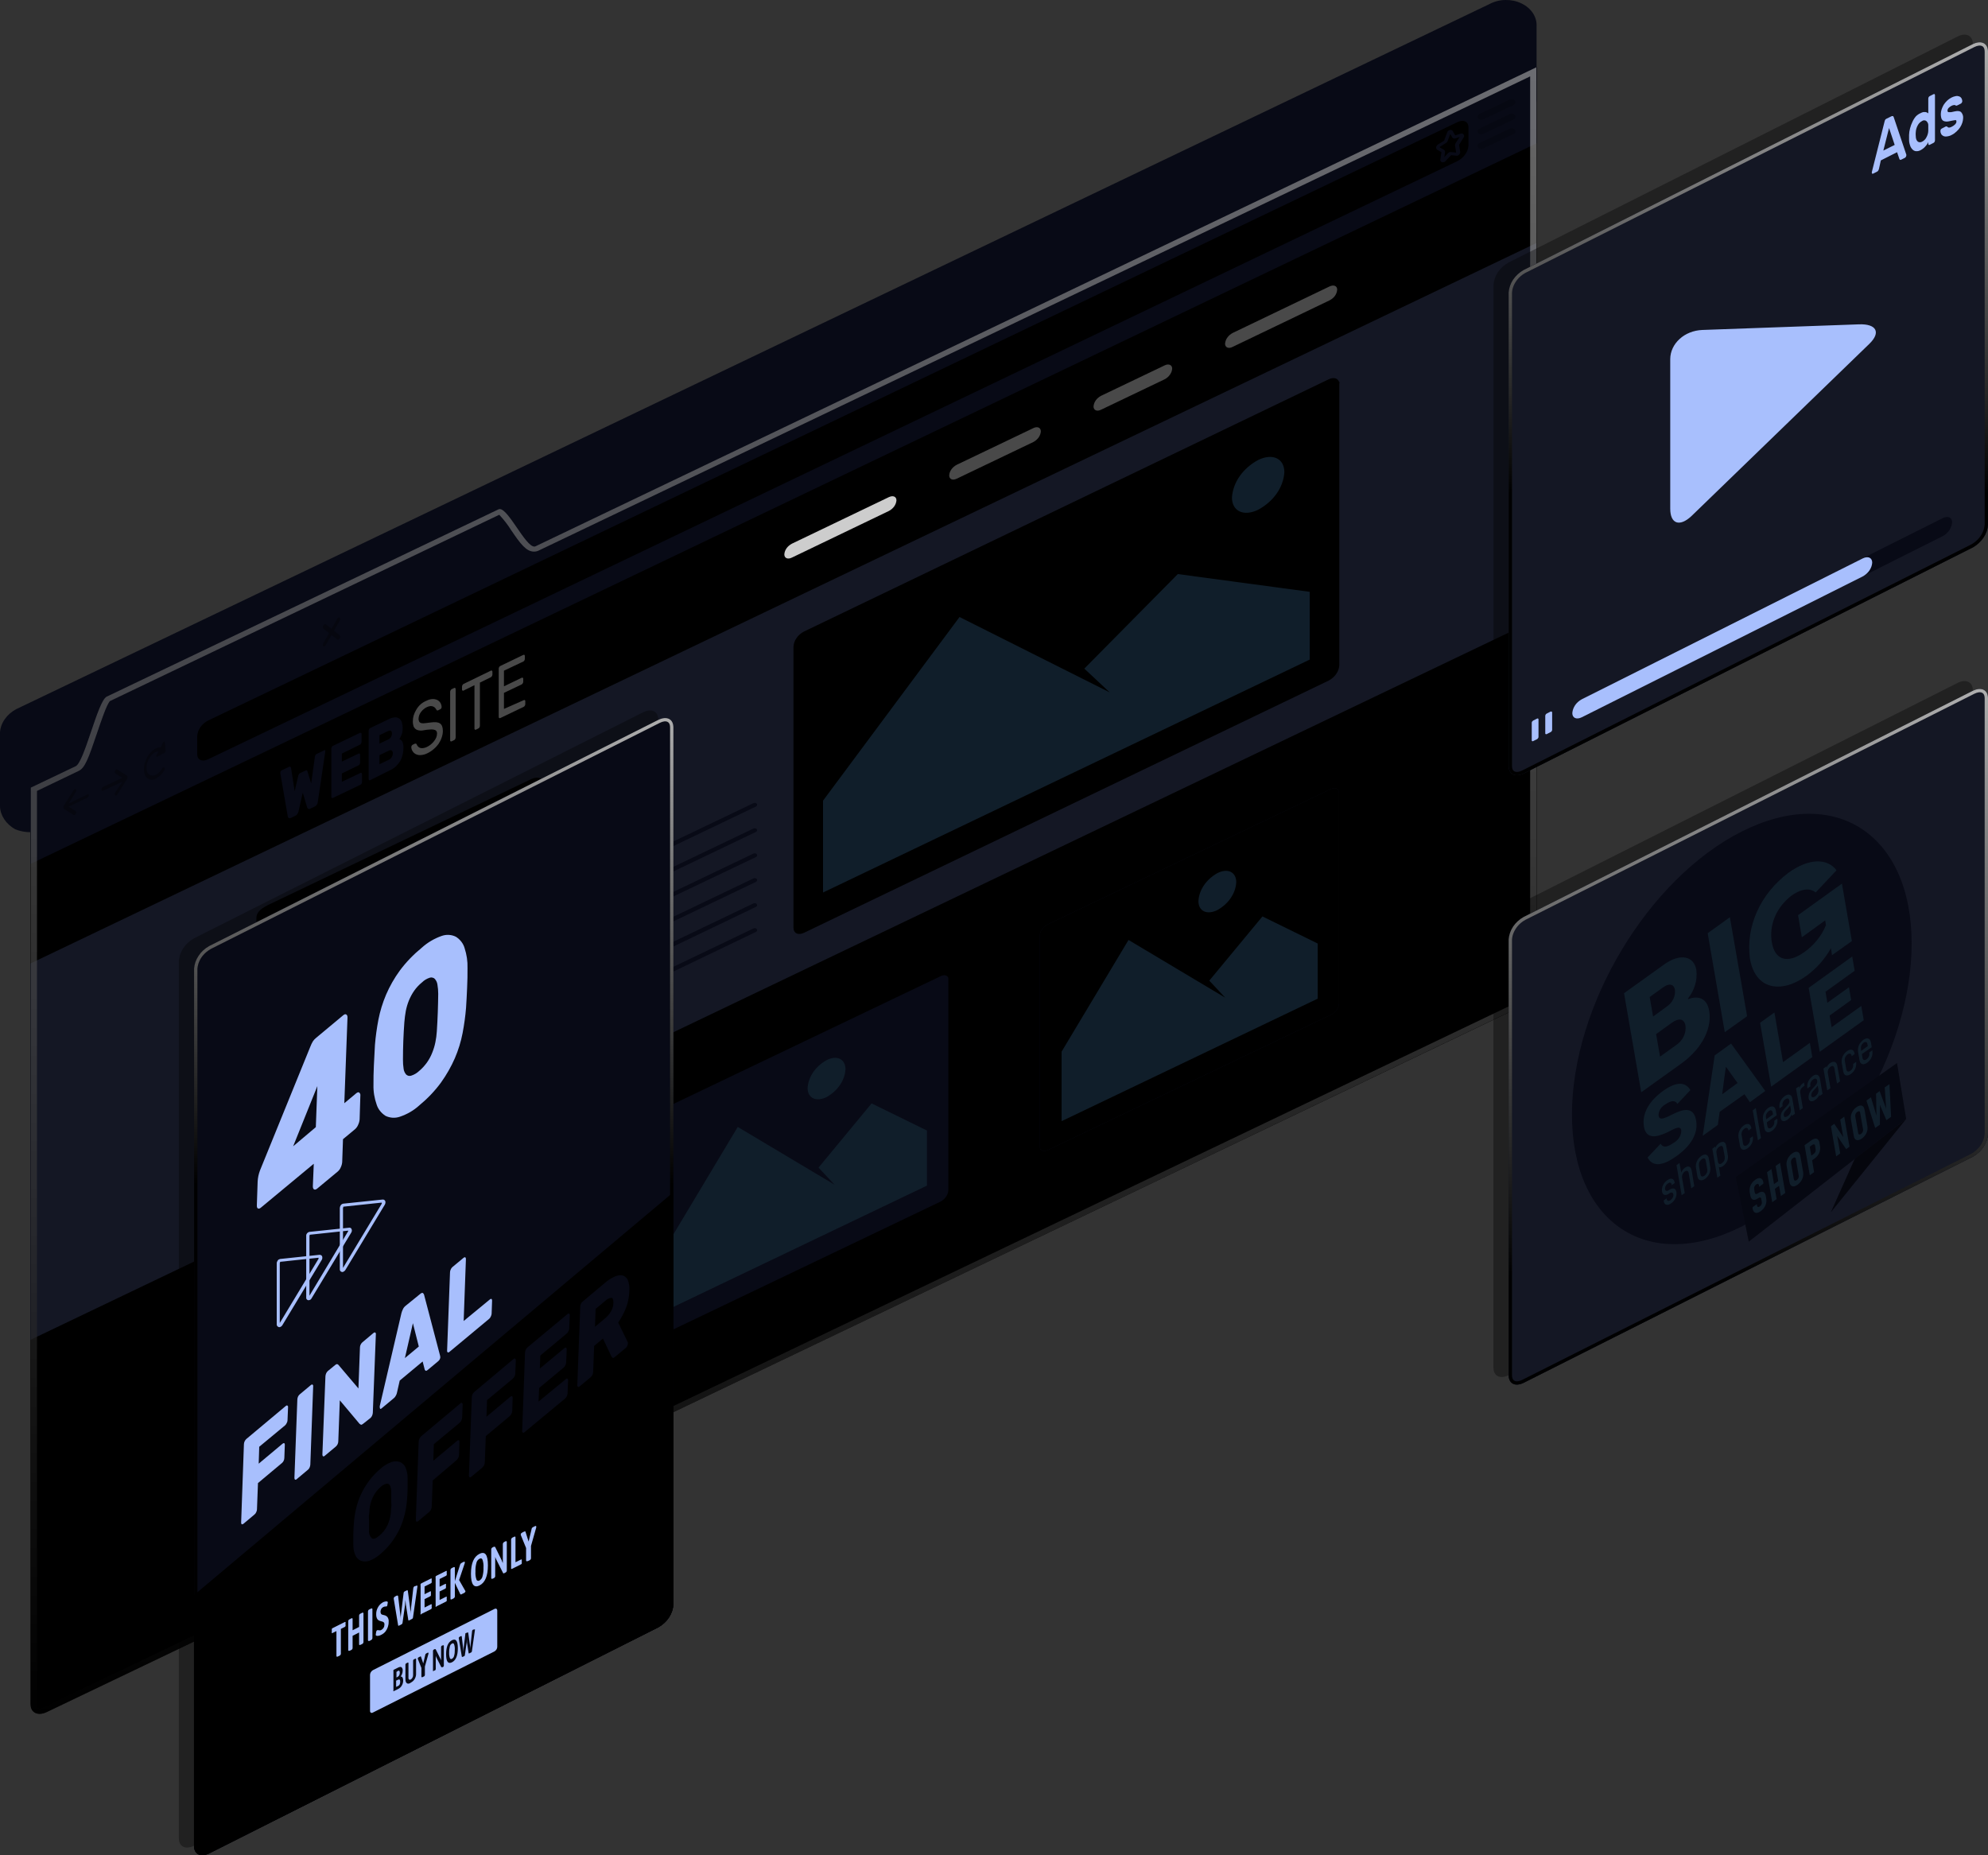 <svg width="300.002" height="280" viewBox="0 0 300.002 280" fill="none" xmlns="http://www.w3.org/2000/svg" xmlns:xlink="http://www.w3.org/1999/xlink">
	<rect x="0" y="0" width="300.002" height="280" fill="#333333" stroke="none"/>
	<desc>
			Created with Pixso.
	</desc>
	<defs>
		<linearGradient x1="118.274" y1="10.141" x2="118.274" y2="258.662" id="paint_linear_2437_2926_0" gradientUnits="userSpaceOnUse">
			<stop stop-color="#AEAEAE"/>
			<stop offset="1" stop-color="#000000"/>
		</linearGradient>
		<linearGradient x1="263.837" y1="6.391" x2="263.837" y2="117.005" id="paint_linear_2437_3004_0" gradientUnits="userSpaceOnUse">
			<stop stop-color="#AEAEAE"/>
			<stop offset="0.615" stop-color="#000000"/>
		</linearGradient>
		<linearGradient x1="65.46" y1="108.378" x2="65.46" y2="280" id="paint_linear_2437_3038_0" gradientUnits="userSpaceOnUse">
			<stop stop-color="#AEAEAE"/>
			<stop offset="0.41" stop-color="#000000"/>
		</linearGradient>
		<linearGradient x1="263.837" y1="103.985" x2="263.837" y2="208.972" id="paint_linear_2437_3106_0" gradientUnits="userSpaceOnUse">
			<stop stop-color="#AEAEAE"/>
			<stop offset="0.845" stop-color="#000000"/>
		</linearGradient>
	</defs>
	<path id="Vector" d="M231.88 148.44C231.84 149.15 231.6 149.84 231.17 150.45C230.75 151.06 230.15 151.58 229.44 151.97L7.05 258.38C5.71 259.03 4.6 258.5 4.6 257.2L4.6 118.9L11.37 115.67C12.71 115.02 14.69 105.82 16.06 105.17L75.18 76.9C76.54 76.25 79.43 83.13 80.78 82.47L231.88 10.14L231.88 148.44Z" fill="#000000" fill-opacity="1" fill-rule="nonzero"/>
	<path id="Vector" d="M2.3 125.16C1.61 124.77 1.05 124.26 0.65 123.66C0.25 123.06 0.02 122.39 0 121.71L0 110.55C0.04 109.84 0.29 109.15 0.72 108.54C1.15 107.92 1.74 107.4 2.46 107.02L224.78 0.61C225.49 0.23 226.31 0.01 227.16 0C228 -0.02 228.84 0.15 229.57 0.5C230.31 0.85 230.91 1.36 231.32 1.97C231.72 2.59 231.92 3.28 231.88 3.98L231.88 15.15C231.84 15.86 231.6 16.54 231.17 17.16C230.75 17.77 230.15 18.29 229.44 18.67L7.05 125.08C6.32 125.41 5.51 125.58 4.68 125.6C3.86 125.61 3.04 125.46 2.3 125.16Z" fill="#080A16" fill-opacity="1" fill-rule="nonzero"/>
	<path id="Vector" d="M9.69 116.47C10.52 116.07 10.8 115.46 11.2 114.3L12.12 111.68C12.45 110.64 12.79 109.92 13.63 109.52L49.98 92.12C50.82 91.72 51.47 91.68 52.1 92.55L53.21 94.24C53.68 94.92 53.92 95.31 54.75 94.92L83.01 81.41L231.88 10.14L231.88 21.63L4.6 130.39L4.6 118.9L9.65 116.47L9.69 116.47Z" fill="#080A16" fill-opacity="1" fill-rule="nonzero"/>
	<g opacity="0.3">
		<path id="Vector" d="M13.21 119.9L10.36 121.26L11.44 119.53C11.49 119.46 11.51 119.39 11.51 119.32C11.51 119.24 11.49 119.17 11.44 119.11C11.36 119.03 11.21 119.11 11.12 119.24L9.58 121.66C9.58 121.69 9.58 121.72 9.58 121.75C9.57 121.79 9.57 121.83 9.58 121.87C9.57 121.91 9.57 121.95 9.58 121.98C9.58 121.98 9.58 122.02 9.58 122.03L11.12 123.01C11.12 123.01 11.21 123.01 11.27 123.01C11.35 122.97 11.41 122.9 11.44 122.83C11.49 122.77 11.51 122.7 11.51 122.63C11.51 122.56 11.49 122.49 11.44 122.43L10.36 121.74L13.21 120.38C13.28 120.33 13.33 120.27 13.37 120.2C13.41 120.13 13.43 120.06 13.43 119.98C13.43 119.92 13.33 119.83 13.21 119.9Z" fill="#000000" fill-opacity="1" fill-rule="nonzero"/>
	</g>
	<g opacity="0.3">
		<path id="Vector" d="M15.54 118.76L18.46 117.4L17.38 116.72C17.33 116.66 17.31 116.59 17.31 116.51C17.31 116.44 17.33 116.37 17.38 116.31C17.46 116.15 17.61 116.07 17.7 116.14L19.24 117.11C19.24 117.11 19.24 117.11 19.24 117.16C19.25 117.2 19.25 117.24 19.24 117.27C19.25 117.31 19.25 117.35 19.24 117.4C19.25 117.42 19.25 117.45 19.24 117.48L17.7 119.91C17.67 119.97 17.62 120.02 17.55 120.05C17.54 120.06 17.52 120.07 17.51 120.07C17.5 120.08 17.48 120.08 17.46 120.08C17.45 120.08 17.43 120.08 17.42 120.07C17.41 120.07 17.39 120.06 17.38 120.05C17.34 119.99 17.31 119.92 17.31 119.84C17.31 119.77 17.34 119.7 17.38 119.63L18.46 117.98L15.54 119.34C15.41 119.41 15.31 119.34 15.31 119.16C15.31 119.09 15.33 119.01 15.37 118.94C15.41 118.87 15.47 118.81 15.54 118.76Z" fill="#000000" fill-opacity="1" fill-rule="nonzero"/>
	</g>
	<g opacity="0.3">
		<path id="Vector" d="M24.88 111.99C24.88 111.85 24.72 111.87 24.64 111.99L24.25 112.8C23.59 112.74 22.79 113.28 22.24 114.23C21.54 115.47 21.54 116.92 22.24 117.46C22.41 117.6 22.63 117.68 22.87 117.69C23.1 117.7 23.33 117.64 23.52 117.52C24.08 117.2 24.53 116.76 24.8 116.24C24.88 116.08 24.88 115.89 24.8 115.83C24.71 115.76 24.56 115.83 24.46 115.98C23.95 116.9 23.09 117.31 22.51 116.89C21.94 116.47 21.99 115.38 22.51 114.46C22.89 113.81 23.43 113.42 23.9 113.4L23.61 113.99C23.53 114.14 23.61 114.29 23.71 114.22L24.87 113.6C24.92 113.57 24.95 113.52 24.97 113.48C24.99 113.43 25 113.38 25 113.33L24.88 111.99Z" fill="#000000" fill-opacity="1" fill-rule="nonzero"/>
	</g>
	<g opacity="0.3">
		<path id="Vector" d="M50.4 95.2L51.26 93.69C51.31 93.62 51.34 93.54 51.34 93.45C51.34 93.37 51.31 93.28 51.26 93.21C51.16 93.13 50.99 93.21 50.89 93.39L50.03 94.91L49.16 94.22C49.05 94.13 48.89 94.22 48.79 94.39C48.74 94.46 48.71 94.55 48.71 94.63C48.71 94.71 48.74 94.8 48.79 94.87L49.66 95.56L48.79 97.07C48.74 97.14 48.71 97.22 48.71 97.31C48.71 97.39 48.74 97.47 48.79 97.54C48.82 97.56 48.85 97.57 48.88 97.57C48.92 97.57 48.95 97.56 48.98 97.54C49.06 97.5 49.13 97.43 49.16 97.35L50.03 95.84L50.89 96.52C50.91 96.54 50.94 96.55 50.98 96.55C51.01 96.55 51.04 96.54 51.07 96.52C51.15 96.48 51.22 96.41 51.26 96.34C51.31 96.27 51.34 96.19 51.34 96.1C51.34 96.02 51.31 95.94 51.26 95.87L50.4 95.2Z" fill="#000000" fill-opacity="1" fill-rule="nonzero"/>
	</g>
	<path id="Vector" d="M29.76 113.82L29.76 111.09C29.79 110.62 29.95 110.16 30.24 109.75C30.52 109.35 30.92 109 31.39 108.75L219.97 18.42C220.87 17.99 221.6 18.34 221.6 19.23L221.6 21.96C221.57 22.43 221.41 22.89 221.12 23.29C220.84 23.7 220.44 24.05 219.97 24.3L31.39 114.6C30.49 115.03 29.76 114.68 29.76 113.82Z" fill="#000000" fill-opacity="1" fill-rule="nonzero"/>
	<path id="Vector" d="M217.75 24.49C217.7 24.5 217.66 24.5 217.61 24.49C217.52 24.45 217.44 24.39 217.39 24.32C217.35 24.24 217.34 24.16 217.36 24.08L217.52 22.97L216.89 22.6C216.83 22.56 216.79 22.51 216.76 22.46C216.73 22.41 216.72 22.35 216.72 22.29C216.72 22.2 216.74 22.11 216.79 22.03C216.83 21.95 216.9 21.88 216.98 21.82L217.96 21.21C217.96 21.19 217.96 21.17 217.96 21.14L218.39 19.98C218.41 19.89 218.47 19.8 218.56 19.73C218.64 19.67 218.75 19.62 218.86 19.6C218.94 19.6 219.02 19.61 219.09 19.65C219.16 19.68 219.21 19.73 219.24 19.8L219.6 20.43L220.41 20.17C220.49 20.14 220.57 20.14 220.64 20.15C220.72 20.17 220.79 20.2 220.84 20.25C220.91 20.33 220.94 20.42 220.94 20.52C220.94 20.62 220.91 20.72 220.84 20.8L220.19 21.85C220.18 21.87 220.18 21.9 220.19 21.92L220.35 22.89C220.36 22.98 220.35 23.07 220.32 23.15C220.28 23.24 220.22 23.32 220.15 23.38C220.1 23.42 220.04 23.46 219.98 23.48C219.91 23.5 219.84 23.51 219.77 23.5L218.98 23.42L218.14 24.31C218.1 24.36 218.04 24.41 217.97 24.44C217.91 24.47 217.83 24.49 217.75 24.49ZM217.27 22.24L217.9 22.61C217.96 22.65 218.01 22.71 218.04 22.77C218.07 22.84 218.08 22.91 218.07 22.98L217.96 23.72L218.52 23.12C218.57 23.06 218.63 23.01 218.71 22.98C218.78 22.95 218.87 22.94 218.95 22.95L219.73 23.03C219.73 23.03 219.73 22.97 219.73 22.95L219.57 21.98C219.56 21.86 219.59 21.74 219.65 21.63L220.26 20.68L219.63 20.89C219.54 20.92 219.44 20.92 219.35 20.89C219.26 20.86 219.18 20.8 219.14 20.72L218.85 20.22L218.47 21.26C218.43 21.37 218.35 21.48 218.24 21.56L217.27 22.17C217.26 22.19 217.26 22.21 217.27 22.24Z" fill="#080A16" fill-opacity="1" fill-rule="nonzero"/>
	<g opacity="0.2">
		<path id="Vector" d="M223.52 18.09C223.4 18.09 223.28 18.06 223.18 17.99C223.09 17.93 223.02 17.84 222.98 17.74C222.95 17.65 222.96 17.54 223.01 17.45C223.05 17.35 223.14 17.27 223.24 17.22L227.83 15.03C227.96 14.97 228.12 14.95 228.26 14.98C228.4 15.02 228.53 15.09 228.6 15.2C228.68 15.31 228.7 15.43 228.66 15.55C228.62 15.67 228.53 15.78 228.4 15.84L223.81 18.03C223.72 18.07 223.62 18.09 223.52 18.09Z" fill="#000000" fill-opacity="1" fill-rule="nonzero"/>
		<path id="Vector" d="M223.52 20.29C223.4 20.29 223.28 20.25 223.18 20.19C223.09 20.13 223.02 20.04 222.98 19.94C222.95 19.84 222.96 19.74 223.01 19.64C223.05 19.55 223.14 19.47 223.24 19.42L227.83 17.22C227.96 17.16 228.12 17.14 228.26 17.17C228.4 17.2 228.53 17.28 228.6 17.39C228.68 17.5 228.7 17.62 228.66 17.74C228.62 17.86 228.53 17.96 228.4 18.03L223.81 20.22C223.72 20.26 223.62 20.29 223.52 20.29Z" fill="#000000" fill-opacity="1" fill-rule="nonzero"/>
		<path id="Vector" d="M223.52 22.49C223.43 22.48 223.33 22.46 223.24 22.42C223.16 22.38 223.09 22.32 223.04 22.25C222.96 22.14 222.94 22.01 222.98 21.89C223.02 21.77 223.11 21.67 223.24 21.6L227.83 19.42C227.9 19.38 227.97 19.36 228.04 19.35C228.11 19.35 228.19 19.35 228.26 19.37C228.33 19.38 228.4 19.41 228.46 19.45C228.52 19.48 228.57 19.53 228.6 19.59C228.68 19.69 228.7 19.82 228.66 19.94C228.62 20.06 228.53 20.16 228.4 20.22L223.81 22.42C223.72 22.46 223.62 22.48 223.52 22.49Z" fill="#000000" fill-opacity="1" fill-rule="nonzero"/>
	</g>
	<path id="Vector" d="M46.96 118.25L47.52 114.21C47.53 114.11 47.57 114.01 47.63 113.92C47.67 113.87 47.73 113.82 47.8 113.78L48.95 113.23C48.97 113.22 48.99 113.21 49.01 113.21C49.04 113.21 49.06 113.22 49.08 113.23C49.1 113.28 49.1 113.33 49.08 113.37C49.09 113.41 49.09 113.44 49.08 113.47L47.95 121.09C47.93 121.21 47.89 121.33 47.82 121.44C47.75 121.56 47.64 121.65 47.51 121.72L46.79 122.06C46.75 122.09 46.7 122.1 46.65 122.1C46.59 122.1 46.54 122.09 46.5 122.06C46.43 122 46.38 121.93 46.35 121.85L45.69 119.63L45.04 122.48C45 122.6 44.95 122.72 44.88 122.84C44.82 122.95 44.72 123.04 44.6 123.11L43.87 123.45C43.82 123.48 43.77 123.49 43.72 123.49C43.66 123.49 43.61 123.48 43.57 123.45C43.53 123.43 43.49 123.39 43.47 123.35C43.45 123.31 43.43 123.27 43.43 123.23L42.3 116.69C42.29 116.66 42.29 116.63 42.3 116.6C42.3 116.54 42.32 116.47 42.36 116.41C42.38 116.35 42.43 116.3 42.49 116.27L43.64 115.72C43.67 115.71 43.7 115.71 43.73 115.71C43.76 115.71 43.78 115.71 43.81 115.72C43.81 115.72 43.9 115.8 43.92 115.91L44.47 119.42L44.99 117.15C45.01 117.07 45.03 116.99 45.07 116.91C45.1 116.82 45.18 116.73 45.29 116.68L46.12 116.29C46.22 116.24 46.29 116.24 46.33 116.29C46.37 116.34 46.4 116.39 46.41 116.45L46.96 118.25Z" fill="#080A16" fill-opacity="1" fill-rule="nonzero"/>
	<path id="Vector" d="M54.39 116.66C54.4 116.65 54.41 116.64 54.43 116.64C54.44 116.63 54.46 116.63 54.48 116.63C54.49 116.63 54.5 116.63 54.52 116.64C54.53 116.64 54.55 116.65 54.56 116.66C54.6 116.71 54.63 116.77 54.63 116.84L54.63 118.03C54.62 118.11 54.6 118.19 54.56 118.27C54.53 118.34 54.47 118.4 54.39 118.44L50.23 120.43C50.21 120.45 50.18 120.46 50.15 120.46C50.12 120.46 50.09 120.45 50.07 120.43C50.04 120.41 50.02 120.38 50.01 120.35C50 120.31 49.99 120.28 50 120.25L50 112.98C50 112.89 50.02 112.81 50.07 112.74C50.1 112.67 50.16 112.61 50.23 112.57L54.31 110.61C54.38 110.61 54.44 110.61 54.48 110.61C54.51 110.63 54.53 110.66 54.54 110.69C54.56 110.72 54.56 110.76 54.56 110.79L54.56 111.98C54.56 112.06 54.53 112.14 54.48 112.22C54.47 112.25 54.45 112.29 54.42 112.32C54.39 112.35 54.35 112.37 54.31 112.39L51.59 113.73L51.59 114.94L54.1 113.74C54.13 113.72 54.16 113.71 54.19 113.71C54.22 113.71 54.25 113.72 54.27 113.74C54.32 113.79 54.35 113.85 54.34 113.91L54.34 115.1C54.34 115.19 54.32 115.27 54.27 115.34C54.24 115.41 54.18 115.47 54.1 115.51L51.59 116.73L51.59 117.99L54.39 116.66Z" fill="#080A16" fill-opacity="1" fill-rule="nonzero"/>
	<path id="Vector" d="M55.87 117.74C55.85 117.76 55.82 117.77 55.78 117.77C55.75 117.77 55.72 117.76 55.7 117.74C55.65 117.69 55.62 117.63 55.63 117.56L55.63 110.3C55.63 110.21 55.66 110.13 55.7 110.05C55.73 109.98 55.79 109.92 55.87 109.88L58.69 108.53C58.98 108.37 59.32 108.28 59.66 108.26C59.78 108.26 59.9 108.28 60.01 108.32C60.12 108.36 60.22 108.42 60.31 108.49C60.49 108.66 60.61 108.86 60.66 109.08C60.73 109.34 60.77 109.61 60.76 109.88C60.77 110.08 60.75 110.28 60.71 110.47C60.71 110.65 60.62 110.81 60.57 110.96C60.52 111.08 60.47 111.2 60.4 111.31C60.34 111.41 60.31 111.48 60.27 111.54C60.38 111.59 60.49 111.65 60.57 111.73C60.65 111.81 60.71 111.91 60.75 112.01C60.85 112.3 60.9 112.6 60.88 112.9C60.88 113.22 60.85 113.54 60.77 113.85C60.7 114.17 60.59 114.49 60.43 114.79C60.26 115.08 60.05 115.35 59.81 115.6C59.54 115.87 59.2 116.09 58.83 116.26L55.87 117.74ZM59.15 110.71C59.16 110.57 59.12 110.42 59.01 110.31C58.92 110.24 58.79 110.25 58.61 110.31L57.26 110.96L57.26 112.23L58.61 111.59C58.79 111.5 58.92 111.38 59.01 111.22C59.1 111.06 59.15 110.89 59.15 110.71ZM57.26 115.34L58.7 114.65C58.89 114.56 59.03 114.42 59.12 114.25C59.23 114.08 59.28 113.88 59.28 113.69C59.29 113.61 59.28 113.54 59.25 113.47C59.22 113.4 59.18 113.33 59.12 113.28C59.02 113.2 58.87 113.2 58.7 113.28L57.26 113.97L57.26 115.34Z" fill="#080A16" fill-opacity="1" fill-rule="nonzero"/>
	<path id="Vector" d="M64.39 105.74C64.68 105.59 65.02 105.5 65.37 105.5C65.61 105.51 65.85 105.57 66.06 105.68C66.25 105.8 66.4 105.96 66.5 106.14C66.59 106.31 66.64 106.5 66.65 106.69C66.65 106.76 66.63 106.83 66.59 106.9C66.57 106.95 66.52 107 66.46 107.03L66.1 107.21C66.03 107.21 65.98 107.25 65.94 107.21C65.9 107.17 65.86 107.15 65.83 107.07C65.78 106.99 65.74 106.92 65.68 106.86C65.61 106.77 65.52 106.7 65.41 106.65C65.28 106.59 65.13 106.56 64.99 106.56C64.79 106.58 64.59 106.63 64.42 106.72C64.25 106.8 64.09 106.9 63.95 107.02C63.8 107.14 63.67 107.28 63.55 107.43C63.43 107.58 63.34 107.75 63.27 107.92C63.2 108.1 63.17 108.3 63.16 108.49C63.16 108.64 63.19 108.79 63.27 108.93C63.34 109.03 63.46 109.11 63.59 109.14C63.78 109.17 63.97 109.17 64.16 109.14L64.99 109.04C65.27 109 65.55 108.98 65.83 109C66.04 109.02 66.24 109.08 66.4 109.19C66.56 109.3 66.67 109.45 66.72 109.62C66.8 109.84 66.83 110.08 66.83 110.31C66.83 110.65 66.77 110.99 66.65 111.32C66.54 111.65 66.38 111.97 66.18 112.27C65.97 112.56 65.72 112.83 65.43 113.07C65.15 113.32 64.82 113.53 64.46 113.7C64.16 113.85 63.83 113.94 63.49 113.96C63.24 113.98 62.99 113.93 62.77 113.83C62.55 113.72 62.38 113.57 62.27 113.38C62.14 113.19 62.07 112.97 62.07 112.74C62.08 112.67 62.09 112.6 62.13 112.54C62.16 112.49 62.21 112.44 62.27 112.4L62.63 112.23C62.68 112.22 62.73 112.22 62.78 112.23C62.84 112.27 62.88 112.32 62.9 112.38C62.94 112.48 62.99 112.57 63.07 112.65C63.14 112.74 63.24 112.81 63.36 112.86C63.5 112.91 63.66 112.93 63.81 112.91C64.03 112.89 64.24 112.83 64.43 112.73C64.64 112.63 64.84 112.5 65.01 112.36C65.19 112.21 65.36 112.05 65.49 111.87C65.63 111.69 65.75 111.5 65.83 111.31C65.91 111.12 65.95 110.92 65.95 110.72C65.96 110.57 65.92 110.42 65.82 110.29C65.71 110.19 65.56 110.13 65.41 110.11C65.19 110.08 64.98 110.08 64.76 110.11C64.51 110.11 64.22 110.17 63.9 110.22C63.65 110.27 63.4 110.27 63.16 110.22C62.96 110.19 62.79 110.1 62.66 109.98C62.52 109.85 62.42 109.69 62.38 109.52C62.32 109.3 62.29 109.08 62.3 108.86C62.3 108.57 62.34 108.28 62.42 107.99C62.51 107.69 62.65 107.39 62.82 107.11C62.99 106.81 63.21 106.54 63.47 106.3C63.74 106.07 64.05 105.88 64.39 105.74Z" fill="#494949" fill-opacity="1" fill-rule="nonzero"/>
	<path id="Vector" d="M68.16 111.88C68.14 111.9 68.11 111.9 68.08 111.9C68.05 111.9 68.02 111.9 68 111.88C67.97 111.85 67.95 111.83 67.94 111.8C67.93 111.77 67.93 111.73 67.93 111.7L67.93 104.43C67.93 104.35 67.95 104.26 68 104.18C68.03 104.11 68.09 104.05 68.16 104.01L68.52 103.84C68.54 103.83 68.55 103.83 68.56 103.82C68.58 103.82 68.59 103.81 68.61 103.81C68.62 103.81 68.64 103.82 68.65 103.82C68.67 103.83 68.68 103.83 68.69 103.84C68.72 103.87 68.74 103.89 68.75 103.93C68.76 103.96 68.76 103.99 68.76 104.02L68.76 111.29C68.76 111.38 68.74 111.46 68.69 111.54C68.66 111.61 68.6 111.67 68.52 111.71L68.16 111.88Z" fill="#494949" fill-opacity="1" fill-rule="nonzero"/>
	<path id="Vector" d="M74.07 101.22C74.09 101.2 74.12 101.19 74.15 101.19C74.18 101.19 74.21 101.2 74.24 101.22C74.26 101.24 74.28 101.27 74.29 101.3C74.31 101.33 74.31 101.36 74.31 101.4L74.31 101.8C74.31 101.88 74.28 101.97 74.24 102.04C74.2 102.11 74.14 102.17 74.07 102.21L72.42 103.02L72.42 109.53C72.42 109.61 72.4 109.7 72.36 109.77C72.33 109.84 72.27 109.9 72.19 109.94L71.83 110.12C71.81 110.13 71.78 110.14 71.75 110.14C71.72 110.14 71.69 110.13 71.66 110.12C71.64 110.09 71.62 110.06 71.61 110.03C71.59 110 71.59 109.97 71.6 109.93L71.6 103.41L69.96 104.22C69.93 104.24 69.91 104.25 69.88 104.25C69.84 104.25 69.82 104.24 69.79 104.22C69.76 104.2 69.74 104.17 69.73 104.14C69.72 104.1 69.71 104.07 69.72 104.04L69.72 103.63C69.72 103.55 69.75 103.47 69.79 103.39C69.82 103.32 69.88 103.26 69.96 103.22L74.07 101.22Z" fill="#494949" fill-opacity="1" fill-rule="nonzero"/>
	<path id="Vector" d="M79.04 105.67C79.06 105.65 79.09 105.64 79.12 105.64C79.15 105.64 79.18 105.65 79.2 105.67C79.23 105.69 79.25 105.72 79.26 105.75C79.27 105.78 79.28 105.81 79.27 105.85L79.27 106.25C79.27 106.34 79.25 106.42 79.2 106.5C79.17 106.57 79.11 106.63 79.04 106.67L75.5 108.37C75.48 108.38 75.44 108.39 75.41 108.39C75.38 108.39 75.35 108.38 75.33 108.37C75.3 108.34 75.28 108.31 75.27 108.28C75.26 108.25 75.25 108.22 75.26 108.19L75.26 100.92C75.26 100.83 75.28 100.75 75.33 100.68C75.36 100.61 75.42 100.55 75.5 100.51L78.97 98.84C78.99 98.83 79.02 98.82 79.05 98.82C79.08 98.82 79.11 98.83 79.14 98.84C79.16 98.87 79.18 98.89 79.19 98.93C79.2 98.96 79.21 98.99 79.2 99.02L79.2 99.42C79.2 99.51 79.18 99.6 79.14 99.67C79.1 99.74 79.04 99.8 78.97 99.84L76.05 101.22L76.05 103.58L78.73 102.29C78.75 102.28 78.78 102.27 78.81 102.27C78.84 102.27 78.87 102.28 78.89 102.29C78.92 102.32 78.94 102.34 78.95 102.37C78.96 102.41 78.96 102.44 78.96 102.47L78.96 102.87C78.96 102.96 78.94 103.04 78.89 103.12C78.86 103.18 78.8 103.24 78.73 103.29L76.05 104.57L76.05 106.99L79.04 105.67Z" fill="#494949" fill-opacity="1" fill-rule="nonzero"/>
	<path id="Vector" d="M134.13 75.03L119.51 82.05C119.18 82.23 118.9 82.46 118.7 82.74C118.5 83.02 118.38 83.34 118.36 83.67C118.36 84.24 118.88 84.47 119.51 84.15L134.13 77.12C134.46 76.95 134.74 76.71 134.94 76.43C135.14 76.15 135.26 75.83 135.28 75.51C135.28 74.94 134.76 74.73 134.13 75.03Z" fill="#CDCDCD" fill-opacity="1" fill-rule="nonzero"/>
	<path id="Vector" d="M155.92 64.62L144.39 70.14C144.06 70.31 143.78 70.55 143.58 70.83C143.37 71.11 143.26 71.43 143.24 71.75C143.24 72.32 143.75 72.56 144.39 72.24L155.92 66.72C156.25 66.55 156.53 66.31 156.73 66.03C156.93 65.75 157.05 65.43 157.07 65.11C157.07 64.53 156.55 64.3 155.92 64.62Z" fill="#494949" fill-opacity="1" fill-rule="nonzero"/>
	<path id="Vector" d="M175.74 55.15L166.17 59.73C165.84 59.9 165.56 60.14 165.36 60.42C165.16 60.7 165.05 61.02 165.02 61.34C165.02 61.92 165.54 62.15 166.17 61.83L175.74 57.25C176.08 57.07 176.35 56.84 176.55 56.55C176.75 56.27 176.87 55.96 176.89 55.63C176.89 55.06 176.34 54.84 175.74 55.15Z" fill="#494949" fill-opacity="1" fill-rule="nonzero"/>
	<path id="Vector" d="M200.64 43.23L186.02 50.25C185.69 50.43 185.41 50.66 185.21 50.95C185.01 51.23 184.9 51.54 184.87 51.87C184.87 52.44 185.39 52.68 186.02 52.35L200.64 45.33C200.98 45.15 201.26 44.92 201.46 44.64C201.66 44.35 201.77 44.04 201.79 43.71C201.79 43.15 201.28 42.93 200.64 43.23Z" fill="#494949" fill-opacity="1" fill-rule="nonzero"/>
	<path id="Vector" d="M4.6 202.21L231.84 93.48L231.84 36.69L4.6 145.41L4.6 202.21Z" fill="#141724" fill-opacity="1" fill-rule="nonzero"/>
	<path id="Vector" d="M40.79 136.42L80.11 117.61C81.28 117.05 82.22 117.49 82.22 118.62L82.22 118.94C82.17 119.55 81.96 120.14 81.59 120.66C81.23 121.19 80.72 121.63 80.1 121.97L40.81 140.76C39.64 141.32 38.69 140.87 38.69 139.75L38.69 138.61C38.68 137.52 39.63 136.99 40.79 136.42Z" fill="#000000" fill-opacity="1" fill-rule="nonzero"/>
	<path id="Vector" d="M40.79 143.99L66.42 131.73C67.59 131.17 68.52 131.63 68.52 132.74L68.52 133.06C68.49 133.67 68.27 134.26 67.91 134.79C67.54 135.31 67.02 135.76 66.41 136.09L40.81 148.35C39.64 148.9 38.69 148.45 38.69 147.34L38.69 146.21C38.68 145.07 39.63 144.55 40.79 143.99Z" fill="#080A16" fill-opacity="1" fill-rule="nonzero"/>
	<g opacity="0.55">
		<path id="Vector" d="M40.79 143.99L66.42 131.73C67.59 131.17 68.52 131.63 68.52 132.74L68.52 133.06C68.49 133.67 68.27 134.26 67.91 134.79C67.54 135.31 67.02 135.76 66.41 136.09L40.81 148.35C39.64 148.9 38.69 148.45 38.69 147.34L38.69 146.21C38.68 145.07 39.63 144.55 40.79 143.99Z" fill="#757575" fill-opacity="1" fill-rule="nonzero"/>
	</g>
	<path id="Vector" d="M38.68 157.76C38.62 157.76 38.55 157.75 38.5 157.72C38.44 157.69 38.39 157.66 38.36 157.61C38.34 157.58 38.32 157.54 38.32 157.5C38.31 157.46 38.31 157.42 38.33 157.38C38.34 157.34 38.36 157.31 38.39 157.27C38.42 157.24 38.46 157.22 38.5 157.2L113.71 121.21C113.75 121.19 113.8 121.17 113.85 121.17C113.89 121.16 113.94 121.16 113.99 121.17C114.03 121.18 114.08 121.2 114.11 121.22C114.15 121.25 114.18 121.28 114.21 121.31C114.26 121.38 114.27 121.47 114.24 121.55C114.22 121.62 114.16 121.69 114.07 121.73L38.86 157.72C38.8 157.75 38.74 157.76 38.68 157.76Z" fill="#080A16" fill-opacity="1" fill-rule="nonzero"/>
	<path id="Vector" d="M38.68 161.55C38.62 161.55 38.55 161.53 38.5 161.51C38.44 161.48 38.39 161.44 38.36 161.4C38.34 161.36 38.32 161.33 38.32 161.28C38.31 161.25 38.31 161.21 38.33 161.17C38.34 161.13 38.36 161.09 38.39 161.06C38.42 161.03 38.46 161 38.5 160.99L66.21 147.72C66.3 147.68 66.4 147.67 66.49 147.7C66.59 147.72 66.67 147.77 66.72 147.84C66.74 147.87 66.76 147.91 66.76 147.95C66.77 147.99 66.77 148.03 66.75 148.07C66.74 148.1 66.72 148.14 66.69 148.17C66.66 148.2 66.62 148.23 66.58 148.25L38.87 161.51C38.81 161.54 38.75 161.55 38.68 161.55Z" fill="#080A16" fill-opacity="1" fill-rule="nonzero"/>
	<path id="Vector" d="M70.35 146.4C70.28 146.4 70.22 146.38 70.16 146.36C70.11 146.33 70.07 146.29 70.03 146.25C69.99 146.17 69.97 146.09 70 146.01C70.02 145.94 70.08 145.87 70.16 145.83L86 138.25C86.08 138.21 86.18 138.2 86.28 138.22C86.37 138.24 86.45 138.29 86.5 138.36C86.53 138.4 86.54 138.43 86.55 138.47C86.56 138.51 86.55 138.55 86.54 138.59C86.53 138.63 86.5 138.67 86.48 138.7C86.45 138.73 86.41 138.75 86.37 138.77L70.53 146.36C70.47 146.38 70.41 146.4 70.35 146.4Z" fill="#080A16" fill-opacity="1" fill-rule="nonzero"/>
	<path id="Vector" d="M90.09 136.99C90.02 136.99 89.96 136.97 89.91 136.95C89.85 136.92 89.81 136.88 89.78 136.84C89.75 136.8 89.74 136.76 89.73 136.72C89.72 136.68 89.73 136.64 89.74 136.61C89.75 136.57 89.77 136.53 89.8 136.5C89.83 136.47 89.87 136.44 89.91 136.42L113.71 125.04C113.79 125 113.89 124.99 113.99 125.01C114.08 125.03 114.16 125.07 114.21 125.14C114.26 125.21 114.27 125.3 114.24 125.37C114.22 125.45 114.16 125.52 114.07 125.56L90.27 136.95C90.22 136.97 90.15 136.99 90.09 136.99Z" fill="#080A16" fill-opacity="1" fill-rule="nonzero"/>
	<path id="Vector" d="M38.68 165.34C38.62 165.34 38.55 165.32 38.5 165.3C38.44 165.27 38.39 165.23 38.36 165.19C38.34 165.15 38.32 165.11 38.32 165.07C38.31 165.03 38.31 164.99 38.33 164.96C38.34 164.92 38.36 164.88 38.39 164.85C38.42 164.82 38.46 164.79 38.5 164.77L50.37 159.12C50.45 159.08 50.55 159.07 50.65 159.09C50.74 159.11 50.82 159.16 50.87 159.23C50.9 159.27 50.91 159.31 50.92 159.34C50.93 159.38 50.92 159.42 50.91 159.46C50.9 159.5 50.88 159.54 50.85 159.57C50.82 159.6 50.78 159.63 50.74 159.64L38.86 165.3C38.8 165.32 38.74 165.34 38.68 165.34Z" fill="#080A16" fill-opacity="1" fill-rule="nonzero"/>
	<path id="Vector" d="M54.52 157.76C54.44 157.77 54.36 157.74 54.29 157.7C54.23 157.66 54.18 157.6 54.16 157.54C54.14 157.47 54.15 157.4 54.18 157.34C54.21 157.28 54.27 157.23 54.34 157.2L82.05 143.94C82.09 143.92 82.14 143.9 82.19 143.9C82.23 143.89 82.28 143.89 82.33 143.91C82.37 143.92 82.42 143.93 82.46 143.96C82.49 143.98 82.52 144.01 82.55 144.05C82.57 144.08 82.59 144.12 82.6 144.16C82.61 144.2 82.6 144.24 82.59 144.28C82.58 144.32 82.56 144.35 82.53 144.38C82.5 144.42 82.46 144.44 82.42 144.46L54.71 157.72C54.65 157.75 54.58 157.76 54.52 157.76Z" fill="#080A16" fill-opacity="1" fill-rule="nonzero"/>
	<path id="Vector" d="M86.18 142.64C86.12 142.64 86.06 142.63 86 142.61C85.94 142.58 85.9 142.54 85.86 142.5C85.82 142.43 85.8 142.34 85.83 142.27C85.85 142.19 85.91 142.12 86 142.08L113.71 128.82C113.76 128.8 113.8 128.79 113.85 128.79C113.9 128.78 113.94 128.78 113.99 128.8C114.04 128.81 114.08 128.82 114.12 128.85C114.16 128.87 114.19 128.9 114.21 128.94C114.24 128.97 114.25 129.01 114.26 129.05C114.26 129.09 114.26 129.13 114.25 129.17C114.23 129.2 114.21 129.24 114.18 129.27C114.15 129.3 114.12 129.33 114.08 129.35L86.37 142.56C86.32 142.61 86.25 142.63 86.18 142.64Z" fill="#080A16" fill-opacity="1" fill-rule="nonzero"/>
	<path id="Vector" d="M38.68 169.13C38.62 169.13 38.55 169.11 38.5 169.08C38.44 169.06 38.39 169.02 38.36 168.97C38.34 168.94 38.32 168.9 38.32 168.86C38.31 168.82 38.31 168.78 38.33 168.74C38.34 168.71 38.36 168.67 38.39 168.64C38.42 168.61 38.46 168.58 38.5 168.56L113.71 132.57C113.75 132.55 113.8 132.54 113.85 132.53C113.89 132.53 113.94 132.53 113.99 132.54C114.03 132.55 114.08 132.57 114.12 132.59C114.15 132.62 114.18 132.65 114.21 132.68C114.26 132.75 114.27 132.84 114.24 132.91C114.22 132.99 114.16 133.06 114.07 133.1L38.86 169.09C38.8 169.11 38.74 169.12 38.68 169.13Z" fill="#080A16" fill-opacity="1" fill-rule="nonzero"/>
	<path id="Vector" d="M38.68 172.92C38.62 172.91 38.55 172.9 38.5 172.87C38.44 172.85 38.39 172.81 38.36 172.76C38.34 172.73 38.32 172.69 38.32 172.65C38.31 172.61 38.31 172.57 38.33 172.53C38.34 172.49 38.36 172.46 38.39 172.43C38.42 172.4 38.46 172.37 38.5 172.35L66.21 159.09C66.3 159.05 66.4 159.04 66.49 159.06C66.59 159.08 66.67 159.13 66.72 159.2C66.74 159.24 66.76 159.27 66.76 159.31C66.77 159.35 66.77 159.39 66.75 159.43C66.74 159.47 66.72 159.5 66.69 159.54C66.66 159.57 66.62 159.59 66.58 159.61L38.87 172.87C38.81 172.9 38.75 172.91 38.68 172.92Z" fill="#080A16" fill-opacity="1" fill-rule="nonzero"/>
	<path id="Vector" d="M70.34 157.76C70.27 157.76 70.19 157.74 70.13 157.7C70.07 157.66 70.02 157.6 70 157.54C69.98 157.47 69.99 157.41 70.01 157.35C70.04 157.28 70.09 157.23 70.16 157.2L86 149.62C86.08 149.58 86.18 149.57 86.28 149.59C86.37 149.61 86.45 149.66 86.5 149.73C86.55 149.8 86.56 149.88 86.54 149.96C86.51 150.04 86.45 150.1 86.37 150.15L70.53 157.72C70.47 157.75 70.41 157.76 70.34 157.76Z" fill="#080A16" fill-opacity="1" fill-rule="nonzero"/>
	<path id="Vector" d="M90.09 148.3C90.02 148.3 89.96 148.28 89.91 148.25C89.85 148.23 89.81 148.19 89.78 148.14C89.75 148.11 89.74 148.07 89.73 148.03C89.72 147.99 89.73 147.95 89.74 147.91C89.75 147.88 89.77 147.84 89.8 147.81C89.83 147.78 89.87 147.75 89.91 147.73L113.71 136.34C113.8 136.31 113.89 136.3 113.99 136.32C114.08 136.34 114.16 136.39 114.21 136.46C114.23 136.49 114.25 136.53 114.26 136.57C114.26 136.61 114.26 136.65 114.25 136.69C114.23 136.72 114.21 136.76 114.18 136.79C114.15 136.82 114.11 136.85 114.07 136.87L90.27 148.3C90.21 148.31 90.15 148.31 90.09 148.3Z" fill="#080A16" fill-opacity="1" fill-rule="nonzero"/>
	<path id="Vector" d="M38.68 176.7C38.62 176.7 38.55 176.69 38.5 176.66C38.44 176.63 38.39 176.6 38.36 176.55C38.34 176.51 38.32 176.48 38.32 176.44C38.31 176.4 38.31 176.36 38.33 176.32C38.34 176.28 38.36 176.25 38.39 176.21C38.42 176.18 38.46 176.16 38.5 176.14L50.37 170.48C50.45 170.44 50.55 170.43 50.65 170.46C50.74 170.48 50.82 170.53 50.87 170.6C50.9 170.63 50.91 170.67 50.92 170.71C50.93 170.75 50.92 170.79 50.91 170.83C50.9 170.86 50.88 170.9 50.85 170.93C50.82 170.96 50.78 170.99 50.74 171.01L38.86 176.66C38.8 176.69 38.74 176.7 38.68 176.7Z" fill="#080A16" fill-opacity="1" fill-rule="nonzero"/>
	<path id="Vector" d="M54.52 169.13C54.44 169.13 54.36 169.11 54.29 169.07C54.23 169.03 54.18 168.97 54.16 168.9C54.14 168.84 54.15 168.77 54.18 168.7C54.21 168.64 54.27 168.59 54.34 168.56L82.05 155.3C82.09 155.28 82.14 155.27 82.19 155.26C82.23 155.26 82.28 155.26 82.33 155.27C82.37 155.28 82.42 155.3 82.46 155.32C82.49 155.35 82.52 155.38 82.55 155.41C82.57 155.45 82.59 155.48 82.6 155.52C82.61 155.56 82.6 155.6 82.59 155.64C82.58 155.68 82.56 155.72 82.53 155.75C82.5 155.78 82.46 155.81 82.42 155.82L54.71 169.09C54.65 169.11 54.58 169.13 54.52 169.13Z" fill="#080A16" fill-opacity="1" fill-rule="nonzero"/>
	<path id="Vector" d="M86.18 153.95C86.12 153.95 86.05 153.94 86 153.91C85.94 153.88 85.89 153.84 85.86 153.8C85.84 153.76 85.82 153.72 85.82 153.69C85.81 153.64 85.81 153.61 85.83 153.57C85.84 153.53 85.86 153.49 85.89 153.46C85.92 153.43 85.96 153.4 86 153.39L113.71 140.12C113.76 140.1 113.8 140.09 113.85 140.09C113.9 140.08 113.94 140.08 113.99 140.09C114.04 140.1 114.08 140.12 114.12 140.15C114.16 140.17 114.19 140.2 114.21 140.24C114.23 140.27 114.25 140.31 114.26 140.35C114.26 140.39 114.26 140.43 114.25 140.47C114.23 140.5 114.21 140.54 114.18 140.57C114.15 140.6 114.11 140.63 114.07 140.65L86.37 153.95C86.31 153.96 86.24 153.96 86.18 153.95Z" fill="#080A16" fill-opacity="1" fill-rule="nonzero"/>
	<path id="Vector" d="M202.11 58.01L202.11 100.42C202.08 100.88 201.92 101.32 201.64 101.72C201.37 102.12 200.98 102.46 200.52 102.71L121.33 140.78L121.06 140.88C120.3 141.12 119.74 140.77 119.74 140.01L119.74 97.61C119.76 97.15 119.92 96.7 120.2 96.3C120.47 95.89 120.86 95.56 121.33 95.31L200.52 57.24C201.26 56.89 201.88 57.08 202.07 57.63C202.08 57.6 202.08 57.56 202.07 57.52C202.1 57.61 202.13 57.71 202.14 57.8C202.1 57.88 202.11 57.95 202.11 58.01Z" fill="#000000" fill-opacity="1" fill-rule="nonzero"/>
	<path id="Vector" d="M124.2 134.7L197.64 99.55L197.64 89.32L177.74 86.64L163.63 100.91L167.47 104.5L144.8 93.12L124.2 120.84L124.2 134.7Z" fill="#101E2A" fill-opacity="1" fill-rule="nonzero"/>
	<path id="Vector" d="M189.87 69.42C192.05 68.36 193.82 69.19 193.82 71.28C193.74 72.42 193.34 73.52 192.65 74.5C191.96 75.48 191 76.32 189.85 76.94C187.67 77.99 185.91 77.15 185.91 75.08C185.99 73.95 186.39 72.84 187.08 71.86C187.77 70.88 188.72 70.04 189.87 69.42Z" fill="#101E2A" fill-opacity="1" fill-rule="nonzero"/>
	<path id="Vector" d="M84.14 176.06L84.14 207.9C84.11 208.22 83.99 208.53 83.79 208.81C83.59 209.09 83.32 209.33 82.99 209.51L40.11 229.99L39.91 230.07C39.37 230.24 38.94 229.99 38.94 229.44L38.94 197.62C38.95 197.29 39.07 196.96 39.27 196.68C39.46 196.38 39.75 196.14 40.09 195.97L82.89 175.51C83.42 175.26 83.86 175.39 84.01 175.79C84.01 175.76 84.01 175.74 84.01 175.71C84.01 175.78 84.01 175.84 84.01 175.91C84.13 175.97 84.14 176.02 84.14 176.06Z" fill="#080A16" fill-opacity="1" fill-rule="nonzero"/>
	<g opacity="0.65">
		<path id="Vector" d="M84.14 176.06L84.14 207.9C84.11 208.22 83.99 208.53 83.79 208.81C83.59 209.09 83.32 209.33 82.99 209.51L40.11 229.99L39.91 230.07C39.37 230.24 38.94 229.99 38.94 229.44L38.94 197.62C38.95 197.29 39.07 196.96 39.27 196.68C39.46 196.38 39.75 196.14 40.09 195.97L82.89 175.51C83.42 175.26 83.86 175.39 84.01 175.79C84.01 175.76 84.01 175.74 84.01 175.71C84.01 175.78 84.01 175.84 84.01 175.91C84.13 175.97 84.14 176.02 84.14 176.06Z" fill="#757575" fill-opacity="1" fill-rule="nonzero"/>
	</g>
	<path id="Vector" d="M42.25 225.65L80.9 207.15L80.9 198.84L72.56 194.74L64.54 204.44L66.95 207.01L52.36 198.29L42.25 215.15L42.25 225.65Z" fill="#757575" fill-opacity="1" fill-rule="nonzero"/>
	<path id="Vector" d="M65.76 188.22C67.34 187.41 68.62 188.05 68.61 189.59C68.56 190.43 68.27 191.24 67.78 191.97C67.28 192.7 66.59 193.32 65.75 193.79C64.18 194.6 62.9 193.95 62.9 192.42C62.95 191.58 63.24 190.77 63.74 190.04C64.24 189.31 64.93 188.69 65.76 188.22Z" fill="#757575" fill-opacity="1" fill-rule="nonzero"/>
	<path id="Vector" d="M202.07 119.62L202.07 151.45C202.05 151.79 201.93 152.11 201.73 152.4C201.53 152.69 201.25 152.94 200.91 153.12L158.08 173.59L157.89 173.67C157.33 173.84 156.91 173.59 156.91 173.04L156.91 141.18C156.93 140.85 157.05 140.53 157.25 140.24C157.45 139.95 157.73 139.71 158.07 139.53L200.87 119.07C201.4 118.82 201.85 118.95 201.99 119.35C201.99 119.32 201.99 119.3 201.99 119.27C201.99 119.34 201.99 119.4 201.99 119.47C202.02 119.52 202.05 119.57 202.07 119.62Z" fill="#080A16" fill-opacity="1" fill-rule="nonzero"/>
	<path id="Vector" d="M202.07 119.62L202.07 151.45C202.05 151.79 201.93 152.11 201.73 152.4C201.53 152.69 201.25 152.94 200.91 153.12L158.08 173.59L157.89 173.67C157.33 173.84 156.91 173.59 156.91 173.04L156.91 141.18C156.93 140.85 157.05 140.53 157.25 140.24C157.45 139.95 157.73 139.71 158.07 139.53L200.87 119.07C201.4 118.82 201.85 118.95 201.99 119.35C201.99 119.32 201.99 119.3 201.99 119.27C201.99 119.34 201.99 119.4 201.99 119.47C202.02 119.52 202.05 119.57 202.07 119.62Z" fill="#000000" fill-opacity="1" fill-rule="nonzero"/>
	<path id="Vector" d="M160.2 169.21L198.85 150.72L198.85 142.4L190.51 138.31L182.49 148L184.89 150.57L170.3 141.86L160.2 158.72L160.2 169.21Z" fill="#101E2A" fill-opacity="1" fill-rule="nonzero"/>
	<path id="Vector" d="M183.7 131.78C185.28 130.97 186.56 131.61 186.56 133.16C186.51 134 186.22 134.81 185.72 135.54C185.23 136.27 184.53 136.89 183.69 137.36C182.12 138.13 180.84 137.51 180.85 135.98C180.9 135.14 181.19 134.33 181.69 133.6C182.18 132.88 182.87 132.25 183.7 131.78Z" fill="#101E2A" fill-opacity="1" fill-rule="nonzero"/>
	<path id="Vector" d="M143.11 147.84L143.11 179.68C143.08 180.01 142.96 180.34 142.76 180.62C142.56 180.91 142.28 181.16 141.95 181.34L99.16 201.81L98.96 201.89C98.41 202.06 97.99 201.81 97.99 201.26L97.99 169.4C98.02 169.07 98.15 168.76 98.38 168.49C98.56 168.2 98.84 167.95 99.18 167.78L141.99 147.31C142.52 147.06 142.96 147.19 143.11 147.59C143.11 147.57 143.11 147.54 143.11 147.51C143.12 147.58 143.12 147.65 143.11 147.72C143.1 147.75 143.11 147.8 143.11 147.84Z" fill="#080A16" fill-opacity="1" fill-rule="nonzero"/>
	<path id="Vector" d="M101.23 197.43L139.88 178.94L139.88 170.62L131.53 166.53L123.52 176.22L125.93 178.79L111.33 170.08L101.23 186.94L101.23 197.43Z" fill="#101E2A" fill-opacity="1" fill-rule="nonzero"/>
	<path id="Vector" d="M124.74 160C126.31 159.19 127.59 159.84 127.59 161.38C127.54 162.22 127.25 163.03 126.75 163.76C126.26 164.49 125.56 165.11 124.73 165.58C123.15 166.35 121.87 165.73 121.87 164.2C121.93 163.37 122.22 162.55 122.71 161.82C123.21 161.1 123.9 160.47 124.74 160Z" fill="#101E2A" fill-opacity="1" fill-rule="nonzero"/>
	<g opacity="0.6">
		<path id="Vector" d="M230.91 11.53L230.91 148.44C230.87 149 230.67 149.55 230.33 150.04C229.99 150.53 229.52 150.95 228.96 151.27L6.56 257.69C6.38 257.79 6.17 257.84 5.96 257.85C5.63 257.85 5.58 257.45 5.58 257.2L5.58 119.37L11.85 116.36C12.83 115.92 13.36 114.44 14.64 110.65C15.23 108.91 16.1 106.31 16.59 105.81L75.34 77.69C76.02 78.42 76.63 79.2 77.14 80.02C78.55 82.09 79.41 83.25 80.59 83.25C80.83 83.25 81.06 83.2 81.27 83.1L230.91 11.53ZM231.88 10.14L80.83 82.44C80.77 82.47 80.71 82.49 80.64 82.49C79.29 82.49 76.74 76.83 75.42 76.83C75.36 76.83 75.29 76.85 75.23 76.87L16.1 105.14C14.74 105.79 12.76 114.99 11.42 115.64L4.65 118.87L4.65 257.2C4.65 258.12 5.21 258.66 6.01 258.66C6.39 258.65 6.77 258.55 7.1 258.38L229.39 151.97C230.1 151.58 230.7 151.06 231.12 150.45C231.55 149.84 231.79 149.15 231.84 148.44L231.84 10.14L231.88 10.14Z" fill="url(#paint_linear_2437_2926_0)" fill-opacity="1" fill-rule="nonzero"/>
	</g>
	<g opacity="0.35">
		<path id="freepik--shadow--inject-209" d="M297.72 78.04L297.72 6.65C297.72 5.38 296.69 4.86 295.43 5.5L227.65 39.62C226.99 39.99 226.44 40.49 226.04 41.08C225.65 41.67 225.42 42.33 225.37 43.02L225.37 114.41C225.37 115.69 226.34 116.2 227.65 115.56L295.43 81.42C296.09 81.05 296.64 80.55 297.03 79.97C297.43 79.38 297.66 78.72 297.72 78.04Z" fill="#000000" fill-opacity="1" fill-rule="nonzero"/>
	</g>
	<path id="Vector" d="M300 79.2L300 7.8C300 6.54 299.02 6.03 297.73 6.65L229.94 40.75C229.28 41.12 228.74 41.62 228.34 42.21C227.95 42.8 227.72 43.46 227.67 44.15L227.67 115.58C227.67 116.85 228.64 117.36 229.94 116.73L297.74 82.6C298.39 82.22 298.93 81.72 299.32 81.13C299.72 80.54 299.95 79.88 300 79.2Z" fill="#080A16" fill-opacity="1" fill-rule="nonzero"/>
	<path id="Vector" d="M300 79.2L300 7.8C300 6.54 299.02 6.03 297.73 6.65L229.94 40.75C229.28 41.12 228.74 41.62 228.34 42.21C227.95 42.8 227.72 43.46 227.67 44.15L227.67 115.58C227.67 116.85 228.64 117.36 229.94 116.73L297.74 82.6C298.39 82.22 298.93 81.72 299.32 81.13C299.72 80.54 299.95 79.88 300 79.2Z" fill="#141724" fill-opacity="1" fill-rule="nonzero"/>
	<path id="Vector" d="M300 7.8L300 79.2C299.95 79.88 299.72 80.54 299.32 81.13C298.93 81.72 298.39 82.22 297.74 82.6L229.94 116.73C228.64 117.36 227.67 116.85 227.67 115.58L227.67 44.15C227.72 43.46 227.95 42.8 228.34 42.21C228.74 41.62 229.28 41.12 229.94 40.75L297.73 6.65C299.02 6.03 300 6.54 300 7.8ZM230.18 41.19L297.94 7.1Q298.69 6.74 299.12 6.96Q299.18 6.99 299.23 7.03Q299.5 7.26 299.5 7.8L299.5 79.18Q299.47 79.47 299.4 79.76Q299.26 80.33 298.91 80.85Q298.81 81 298.7 81.14Q298.22 81.74 297.5 82.16L229.72 116.28Q228.97 116.64 228.54 116.42Q228.49 116.39 228.43 116.35Q228.17 116.13 228.17 115.58L228.17 44.16Q228.19 43.87 228.26 43.59Q228.41 43.01 228.76 42.49Q228.85 42.34 228.96 42.21Q229.45 41.6 230.18 41.19Z" fill="url(#paint_linear_2437_3004_0)" fill-opacity="1" fill-rule="evenodd"/>
	<path id="Vector" d="M252.05 76.77L252.05 54.18C252.06 53.05 252.57 51.97 253.46 51.16C254.35 50.34 255.57 49.86 256.86 49.8L280.52 48.95C283.17 48.85 283.88 50.16 282.1 51.89L255.28 77.86C253.49 79.56 252.05 79.09 252.05 76.77Z" fill="#A8BFFD" fill-opacity="1" fill-rule="nonzero"/>
	<path id="Vector" d="M238.71 105.53L293.16 78.2C293.94 77.8 294.59 78.08 294.59 78.83C294.55 79.25 294.41 79.66 294.16 80.03C293.91 80.39 293.57 80.7 293.16 80.92L238.71 108.24C237.91 108.64 237.27 108.36 237.27 107.61C237.3 107.19 237.45 106.78 237.7 106.42C237.95 106.06 238.3 105.75 238.71 105.53Z" fill="#080A16" fill-opacity="1" fill-rule="nonzero"/>
	<path id="Vector" d="M238.71 105.53L281.09 84.28C281.89 83.88 282.53 84.16 282.53 84.92C282.5 85.34 282.35 85.75 282.1 86.11C281.85 86.47 281.5 86.78 281.09 87L238.71 108.25C237.91 108.65 237.27 108.37 237.27 107.62C237.3 107.2 237.45 106.79 237.7 106.42C237.95 106.06 238.3 105.75 238.71 105.53Z" fill="#A8BFFD" fill-opacity="1" fill-rule="nonzero"/>
	<path id="Vector" d="M232.17 108.56L232.17 111.22C232.17 111.29 232.14 111.36 232.1 111.41C232.07 111.47 232.01 111.52 231.95 111.56L231.36 111.85C231.25 111.91 231.15 111.85 231.15 111.74L231.15 109.08C231.15 109.02 231.17 108.95 231.21 108.89C231.25 108.84 231.3 108.79 231.36 108.75L231.96 108.45C232.07 108.39 232.17 108.46 232.17 108.56Z" fill="#A8BFFD" fill-opacity="1" fill-rule="nonzero"/>
	<path id="Vector" d="M234.23 107.53L234.23 110.16C234.22 110.23 234.2 110.29 234.16 110.35C234.12 110.41 234.07 110.46 234 110.49L233.42 110.79C233.29 110.85 233.19 110.79 233.19 110.68L233.19 108.02C233.2 107.95 233.22 107.89 233.26 107.83C233.3 107.77 233.35 107.72 233.42 107.69L234 107.39C234.13 107.36 234.23 107.41 234.23 107.53Z" fill="#A8BFFD" fill-opacity="1" fill-rule="nonzero"/>
	<path id="Vector" d="M285.49 17.52C285.57 17.52 285.63 17.52 285.67 17.52C285.73 17.58 285.77 17.65 285.79 17.73L287.68 23.35C287.69 23.37 287.69 23.39 287.68 23.42C287.68 23.5 287.66 23.57 287.62 23.65C287.59 23.71 287.54 23.77 287.48 23.81L286.92 24.09C286.81 24.14 286.74 24.15 286.7 24.09C286.66 24.05 286.63 24.01 286.62 23.96L286.28 22.97L283.83 24.21L283.54 25.52C283.51 25.59 283.49 25.66 283.45 25.73C283.4 25.81 283.33 25.88 283.24 25.92L282.68 26.2C282.66 26.22 282.63 26.23 282.6 26.23C282.57 26.23 282.55 26.22 282.52 26.2C282.5 26.18 282.49 26.16 282.48 26.13C282.47 26.1 282.46 26.07 282.47 26.04C282.46 26.02 282.46 25.99 282.47 25.97L284.37 18.43C284.39 18.32 284.43 18.21 284.47 18.11C284.51 18.03 284.57 17.97 284.66 17.93L285.49 17.52ZM285.92 21.87L285.07 19.32L284.21 22.72L285.92 21.87Z" fill="#A8BFFD" fill-opacity="1" fill-rule="nonzero"/>
	<path id="Vector" d="M289.82 17.08C289.96 17 290.1 16.95 290.25 16.91C290.36 16.9 290.47 16.9 290.58 16.91C290.67 16.93 290.76 16.96 290.83 17C290.89 17.03 290.95 17.07 290.99 17.12L290.99 14.89C290.99 14.81 291.01 14.73 291.05 14.66C291.08 14.6 291.13 14.55 291.2 14.51L291.79 14.21C291.81 14.2 291.84 14.19 291.86 14.19C291.89 14.19 291.92 14.2 291.94 14.21C291.96 14.23 291.98 14.26 291.99 14.29C292 14.31 292 14.34 292 14.37L292 21.17C292 21.25 291.98 21.33 291.94 21.4C291.91 21.47 291.86 21.52 291.79 21.56L291.2 21.86C291.18 21.87 291.15 21.88 291.12 21.88C291.1 21.88 291.07 21.87 291.05 21.86C291.01 21.81 290.99 21.75 290.99 21.69L290.99 21.45C290.94 21.55 290.89 21.65 290.83 21.74C290.76 21.85 290.67 21.96 290.58 22.06C290.38 22.31 290.12 22.51 289.82 22.67C289.61 22.78 289.37 22.84 289.12 22.82C288.91 22.79 288.72 22.69 288.59 22.54C288.42 22.36 288.3 22.16 288.24 21.94C288.14 21.66 288.09 21.37 288.09 21.09L288.09 20.36C288.1 20.03 288.15 19.7 288.24 19.37C288.32 19.04 288.44 18.72 288.59 18.41C288.72 18.11 288.9 17.82 289.12 17.56C289.32 17.36 289.56 17.19 289.82 17.08ZM289.1 19.96C289.08 20.15 289.08 20.34 289.1 20.53C289.1 20.97 289.24 21.24 289.42 21.38C289.51 21.44 289.62 21.47 289.74 21.47C289.85 21.47 289.96 21.44 290.06 21.38C290.34 21.24 290.56 21.02 290.69 20.76C290.87 20.45 290.98 20.1 290.99 19.74C290.99 19.64 290.99 19.51 290.99 19.34C290.99 19.18 290.99 19.06 290.99 18.95C291 18.83 290.98 18.7 290.93 18.58C290.87 18.46 290.79 18.35 290.69 18.26C290.6 18.19 290.49 18.16 290.37 18.16C290.26 18.16 290.15 18.19 290.06 18.26C289.78 18.41 289.56 18.62 289.42 18.88C289.23 19.21 289.12 19.58 289.1 19.96Z" fill="#A8BFFD" fill-opacity="1" fill-rule="nonzero"/>
	<path id="Vector" d="M295.23 18.3C295.24 18.27 295.23 18.24 295.22 18.21C295.21 18.19 295.2 18.16 295.17 18.14C295.17 18.14 295.08 18.14 294.99 18.14C294.87 18.15 294.75 18.17 294.63 18.2L294.05 18.32C293.87 18.36 293.67 18.36 293.49 18.32C293.35 18.29 293.22 18.23 293.13 18.14C293.03 18.03 292.96 17.89 292.94 17.76C292.9 17.58 292.88 17.39 292.88 17.21C292.89 16.98 292.92 16.76 292.99 16.54C293.07 16.3 293.17 16.07 293.3 15.84C293.44 15.62 293.61 15.41 293.81 15.21C294 15.02 294.23 14.86 294.48 14.73C294.69 14.62 294.92 14.54 295.16 14.5C295.33 14.47 295.51 14.49 295.66 14.55C295.8 14.6 295.92 14.7 295.99 14.81C296.07 14.95 296.11 15.09 296.12 15.24C296.13 15.32 296.11 15.4 296.06 15.47C296.03 15.54 295.98 15.59 295.92 15.63L295.32 15.93C295.24 15.93 295.18 15.98 295.15 15.93L295.02 15.86C294.96 15.85 294.89 15.85 294.83 15.86C294.71 15.88 294.59 15.92 294.48 15.98C294.33 16.06 294.19 16.16 294.07 16.28C293.96 16.39 293.89 16.54 293.89 16.7C293.88 16.76 293.9 16.82 293.94 16.87C293.95 16.89 293.98 16.91 294.01 16.92C294.03 16.93 294.06 16.93 294.09 16.93C294.21 16.94 294.32 16.94 294.43 16.93L294.99 16.81C295.45 16.71 295.77 16.75 295.96 16.94C296.18 17.2 296.28 17.52 296.25 17.84C296.24 18.07 296.2 18.29 296.13 18.51C296.05 18.76 295.94 18.99 295.8 19.21C295.65 19.44 295.46 19.66 295.25 19.85C295.04 20.05 294.8 20.23 294.53 20.36C294.31 20.49 294.06 20.56 293.8 20.59C293.62 20.62 293.44 20.6 293.27 20.53C293.13 20.46 293.01 20.36 292.94 20.23C292.86 20.09 292.82 19.93 292.82 19.78C292.82 19.7 292.84 19.62 292.87 19.55C292.91 19.49 292.96 19.43 293.03 19.4L293.62 19.09C293.7 19.09 293.76 19.05 293.8 19.09L293.93 19.19C293.98 19.23 294.06 19.26 294.13 19.26C294.27 19.24 294.41 19.2 294.53 19.13L294.77 18.99C294.85 18.93 294.93 18.87 295 18.81C295.07 18.74 295.12 18.67 295.17 18.6C295.23 18.51 295.25 18.4 295.23 18.3Z" fill="#A8BFFD" fill-opacity="1" fill-rule="nonzero"/>
	<g opacity="0.35">
		<path id="freepik--shadow--inject-209" d="M99.34 240.99L99.34 108.64C99.34 107.37 98.37 106.86 97.07 107.49L29.26 141.62C28.6 142 28.05 142.51 27.65 143.11C27.26 143.71 27.03 144.38 26.99 145.08L26.99 277.43C26.99 278.69 27.97 279.2 29.26 278.57L97.06 244.43C97.72 244.06 98.28 243.55 98.67 242.95C99.07 242.35 99.3 241.68 99.34 240.99Z" fill="#000000" fill-opacity="1" fill-rule="nonzero"/>
	</g>
	<path id="Vector" d="M101.62 242.13L101.62 109.79C101.62 108.53 100.65 108.01 99.34 108.65L31.57 142.78C30.91 143.15 30.36 143.65 29.97 144.25C29.57 144.84 29.34 145.5 29.29 146.18L29.29 278.57C29.29 279.84 30.26 280.36 31.57 279.72L99.37 245.59C100.03 245.21 100.58 244.7 100.97 244.09C101.36 243.49 101.58 242.82 101.62 242.13Z" fill="#080A16" fill-opacity="1" fill-rule="nonzero"/>
	<path id="Vector" d="M101.62 242.13L101.62 109.79C101.62 108.53 100.65 108.01 99.34 108.65L31.57 142.78C30.91 143.15 30.36 143.65 29.97 144.25C29.57 144.84 29.34 145.5 29.29 146.18L29.29 278.57C29.29 279.84 30.26 280.36 31.57 279.72L99.37 245.59C100.03 245.21 100.58 244.7 100.97 244.09C101.36 243.49 101.58 242.82 101.62 242.13Z" fill="#080A16" fill-opacity="1" fill-rule="nonzero"/>
	<path id="Vector" d="M101.62 242.13L101.62 109.79C101.62 108.53 100.65 108.01 99.34 108.65L31.57 142.78C30.91 143.15 30.36 143.65 29.97 144.25C29.57 144.84 29.34 145.5 29.29 146.18L29.29 278.57C29.29 279.84 30.26 280.36 31.57 279.72L99.37 245.59C100.03 245.21 100.58 244.7 100.97 244.09C101.36 243.49 101.58 242.82 101.62 242.13ZM101.12 242.12L101.12 109.79Q101.12 109.25 100.85 109.02Q100.8 108.98 100.74 108.95Q100.31 108.73 99.56 109.1L31.81 143.22Q31.08 143.64 30.59 144.24Q30.48 144.38 30.38 144.52Q30.03 145.05 29.89 145.62Q29.81 145.9 29.79 146.2L29.79 278.57Q29.79 279.12 30.06 279.35Q30.11 279.39 30.17 279.42Q30.6 279.64 31.35 279.27L99.13 245.15Q99.85 244.73 100.34 244.12Q100.45 243.97 100.55 243.82Q100.89 243.3 101.03 242.72Q101.1 242.43 101.12 242.12Z" fill="url(#paint_linear_2437_3038_0)" fill-opacity="1" fill-rule="evenodd"/>
	<path id="Vector" d="M29.27 278.57C29.27 279.84 30.25 280.36 31.55 279.72L99.35 245.59C100.01 245.21 100.56 244.7 100.96 244.1C101.35 243.51 101.58 242.84 101.62 242.15L101.62 179.93L29.27 240.74L29.27 278.57Z" fill="#000000" fill-opacity="1" fill-rule="nonzero"/>
	<path id="Vector" d="M43.13 212.19C43.22 212.11 43.3 212.09 43.37 212.13C43.41 212.16 43.44 212.2 43.46 212.24C43.47 212.29 43.48 212.34 43.47 212.38L43.39 214.33C43.39 214.48 43.35 214.63 43.27 214.76C43.22 214.89 43.13 215.02 43.02 215.12L39.12 218.35L39.04 220.9L42.65 217.88C42.75 217.8 42.83 217.78 42.9 217.82C42.96 217.86 42.99 217.95 42.98 218.08L42.91 220.02C42.91 220.17 42.87 220.32 42.81 220.46C42.75 220.59 42.66 220.71 42.54 220.81L38.93 223.83L38.78 227.78C38.78 227.93 38.74 228.07 38.67 228.21C38.62 228.34 38.54 228.46 38.42 228.56L36.73 229.98C36.63 230.05 36.55 230.08 36.48 230.03C36.41 229.99 36.38 229.92 36.39 229.78L36.81 217.96C36.82 217.81 36.85 217.66 36.92 217.52C36.98 217.39 37.07 217.28 37.17 217.18L43.13 212.19Z" fill="#A8BFFD" fill-opacity="1" fill-rule="nonzero"/>
	<path id="Vector" d="M44.77 223.24C44.68 223.33 44.59 223.35 44.52 223.3C44.46 223.26 44.43 223.18 44.43 223.05L44.87 211.23C44.87 211.08 44.91 210.93 44.97 210.79C45.03 210.66 45.11 210.54 45.23 210.44L46.92 209.03C47.02 208.95 47.1 208.93 47.16 208.96C47.2 209 47.23 209.04 47.25 209.08C47.27 209.13 47.27 209.17 47.26 209.22L46.83 221.05C46.82 221.2 46.78 221.34 46.72 221.48C46.67 221.61 46.58 221.73 46.47 221.82L44.77 223.24Z" fill="#A8BFFD" fill-opacity="1" fill-rule="nonzero"/>
	<path id="Vector" d="M54.8 214.88C54.66 215 54.54 215.05 54.46 215.02C54.39 214.98 54.32 214.94 54.26 214.89L51.28 211.34L51.05 217.53C51.05 217.68 51.01 217.82 50.95 217.96C50.89 218.09 50.8 218.21 50.69 218.31L49 219.72C48.9 219.81 48.81 219.83 48.75 219.78C48.69 219.74 48.65 219.67 48.65 219.53L49.11 207.71C49.12 207.56 49.16 207.41 49.22 207.27C49.28 207.14 49.36 207.02 49.47 206.92L50.57 206.02C50.71 205.9 50.83 205.85 50.92 205.89C50.98 205.91 51.04 205.95 51.08 206L54.09 209.55L54.32 203.36C54.32 203.22 54.36 203.07 54.42 202.94C54.48 202.81 54.57 202.69 54.68 202.59L56.37 201.17C56.47 201.09 56.56 201.07 56.62 201.11C56.66 201.14 56.69 201.18 56.71 201.23C56.73 201.27 56.73 201.32 56.72 201.37L56.26 213.23C56.25 213.38 56.21 213.52 56.15 213.66C56.1 213.79 56.01 213.91 55.9 214.01L54.8 214.88Z" fill="#A8BFFD" fill-opacity="1" fill-rule="nonzero"/>
	<path id="Vector" d="M63.43 195.27C63.6 195.13 63.73 195.09 63.82 195.15C63.9 195.21 63.96 195.3 63.99 195.39L66.4 204.56C66.45 204.71 66.46 204.87 66.41 205.02C66.37 205.17 66.28 205.3 66.16 205.41L64.59 206.72C64.41 206.87 64.3 206.92 64.23 206.87C64.19 206.85 64.16 206.82 64.14 206.79C64.11 206.76 64.1 206.72 64.09 206.69L63.78 205.48L60.32 208.36L59.91 210.17C59.88 210.32 59.83 210.46 59.76 210.59C59.68 210.76 59.56 210.92 59.39 211.05L57.58 212.56C57.45 212.66 57.38 212.67 57.34 212.56C57.29 212.4 57.29 212.23 57.34 212.07L60.58 198.18C60.63 197.99 60.7 197.8 60.79 197.62C60.87 197.42 61.01 197.24 61.19 197.09L63.43 195.27ZM61.1 204.97L63.2 203.22L62.31 199.7L61.1 204.97Z" fill="#A8BFFD" fill-opacity="1" fill-rule="nonzero"/>
	<path id="Vector" d="M73.93 196.11C74.02 196.03 74.11 196 74.17 196.05C74.23 196.09 74.26 196.17 74.26 196.31L74.19 198.26C74.18 198.4 74.14 198.55 74.07 198.68C74.02 198.81 73.94 198.93 73.83 199.03L67.81 204.04C67.72 204.12 67.64 204.14 67.57 204.1C67.53 204.07 67.5 204.03 67.49 203.99C67.47 203.94 67.46 203.89 67.47 203.85L67.91 192.02C67.91 191.87 67.95 191.73 68.02 191.59C68.07 191.46 68.15 191.34 68.26 191.24L69.97 189.82C70.06 189.75 70.14 189.72 70.21 189.77C70.28 189.81 70.31 189.88 70.31 190.02L69.97 199.37L73.93 196.11Z" fill="#A8BFFD" fill-opacity="1" fill-rule="nonzero"/>
	<path id="Vector" d="M53.41 229.81C53.46 229.09 53.57 228.38 53.74 227.67C53.91 226.94 54.15 226.22 54.48 225.53C54.81 224.81 55.22 224.12 55.71 223.47C56.22 222.79 56.82 222.16 57.49 221.6C57.95 221.2 58.49 220.87 59.09 220.65C59.5 220.51 59.95 220.51 60.36 220.65C60.56 220.74 60.73 220.86 60.88 221C61.02 221.15 61.14 221.32 61.2 221.5C61.42 222.02 61.53 222.57 61.51 223.12C61.51 223.63 61.51 224.17 61.51 224.74C61.51 225.31 61.46 225.86 61.42 226.38C61.36 227.1 61.25 227.82 61.08 228.53C60.9 229.27 60.65 229.99 60.34 230.69C60 231.4 59.59 232.09 59.11 232.74C58.59 233.42 57.99 234.05 57.32 234.61C56.86 235.01 56.32 235.33 55.73 235.56C55.32 235.7 54.87 235.7 54.46 235.56C54.07 235.38 53.77 235.08 53.62 234.71C53.4 234.19 53.3 233.64 53.32 233.09C53.32 232.61 53.32 232.08 53.32 231.51C53.32 230.93 53.37 230.36 53.41 229.81ZM58.99 228.23C58.99 228.01 58.99 227.76 59.04 227.48C59.09 227.21 59.04 226.93 59.04 226.63L59.04 225.78C59.04 225.53 59.04 225.31 59.04 225.1C59.04 224.86 59 224.62 58.93 224.38C58.89 224.22 58.79 224.08 58.64 223.97C58.57 223.94 58.48 223.93 58.4 223.93C58.31 223.93 58.23 223.94 58.16 223.97C57.89 224.07 57.66 224.21 57.46 224.39C57.2 224.62 56.96 224.87 56.76 225.14C56.56 225.41 56.39 225.69 56.25 225.99C55.97 226.59 55.8 227.23 55.75 227.88C55.75 228.09 55.75 228.33 55.69 228.61C55.63 228.88 55.69 229.15 55.69 229.46C55.69 229.76 55.69 230.01 55.69 230.31C55.69 230.6 55.69 230.8 55.69 231.01C55.64 231.42 55.79 231.83 56.09 232.15C56.33 232.34 56.72 232.21 57.26 231.76C57.8 231.31 58.22 230.76 58.49 230.15C58.76 229.54 58.93 228.89 58.99 228.23Z" fill="#080A16" fill-opacity="1" fill-rule="nonzero"/>
	<path id="Vector" d="M69.48 211.8C69.58 211.71 69.66 211.69 69.72 211.73C69.76 211.76 69.79 211.8 69.81 211.84C69.82 211.89 69.83 211.94 69.82 211.98L69.74 213.93C69.74 214.08 69.7 214.23 69.63 214.36C69.58 214.5 69.49 214.62 69.37 214.72L65.47 217.96L65.39 220.46L69 217.44C69.1 217.36 69.19 217.35 69.25 217.38C69.3 217.41 69.34 217.51 69.33 217.64L69.27 219.58C69.27 219.73 69.23 219.88 69.16 220.01C69.1 220.14 69.01 220.27 68.9 220.37L65.3 223.43L65.15 227.38C65.15 227.53 65.11 227.67 65.05 227.81C64.99 227.94 64.91 228.06 64.8 228.16L63.1 229.58C63 229.66 62.92 229.68 62.85 229.64C62.78 229.59 62.75 229.52 62.75 229.38L63.18 217.56C63.19 217.41 63.23 217.26 63.3 217.12C63.35 216.99 63.44 216.88 63.54 216.78L69.48 211.8Z" fill="#080A16" fill-opacity="1" fill-rule="nonzero"/>
	<path id="Vector" d="M77.49 205.11C77.59 205.03 77.68 205.01 77.75 205.06C77.81 205.1 77.84 205.17 77.84 205.31L77.76 207.28C77.76 207.43 77.72 207.58 77.65 207.72C77.59 207.85 77.5 207.97 77.39 208.07L73.5 211.31L73.41 213.82L77.03 210.79C77.13 210.72 77.21 210.7 77.28 210.73C77.34 210.77 77.37 210.86 77.36 211L77.3 212.93C77.29 213.08 77.25 213.23 77.18 213.37C77.13 213.5 77.04 213.62 76.92 213.72L73.31 216.74L73.16 220.69C73.16 220.84 73.12 220.98 73.06 221.12C73 221.25 72.91 221.37 72.8 221.48L71.11 222.89C71.01 222.97 70.92 222.99 70.86 222.95C70.81 222.9 70.76 222.83 70.76 222.69L71.2 210.87C71.2 210.72 71.24 210.58 71.3 210.44C71.36 210.31 71.44 210.19 71.56 210.09L77.49 205.11Z" fill="#080A16" fill-opacity="1" fill-rule="nonzero"/>
	<path id="Vector" d="M85.4 208.13C85.49 208.05 85.57 208.03 85.64 208.07C85.67 208.11 85.7 208.15 85.72 208.2C85.73 208.24 85.73 208.29 85.73 208.34L85.65 210.28C85.64 210.43 85.61 210.57 85.54 210.71C85.49 210.84 85.4 210.96 85.29 211.06L79.14 216.16C79.04 216.24 78.96 216.26 78.9 216.22C78.86 216.19 78.83 216.15 78.81 216.11C78.79 216.06 78.79 216.01 78.8 215.97L79.23 204.14C79.24 203.99 79.28 203.85 79.34 203.71C79.39 203.58 79.48 203.46 79.59 203.36L85.64 198.32C85.74 198.24 85.81 198.22 85.88 198.26C85.92 198.29 85.95 198.33 85.97 198.37C85.98 198.42 85.99 198.46 85.98 198.51L85.9 200.46C85.9 200.61 85.86 200.76 85.78 200.89C85.74 201.03 85.65 201.15 85.53 201.25L81.54 204.58L81.46 206.55L85.18 203.46C85.27 203.38 85.36 203.36 85.42 203.4C85.46 203.43 85.49 203.47 85.5 203.52C85.52 203.56 85.53 203.61 85.52 203.65L85.44 205.6C85.44 205.75 85.4 205.9 85.33 206.03C85.27 206.16 85.18 206.29 85.07 206.39L81.36 209.48L81.27 211.53L85.4 208.13Z" fill="#080A16" fill-opacity="1" fill-rule="nonzero"/>
	<path id="Vector" d="M91.32 193.59C91.74 193.22 92.22 192.91 92.75 192.67C93.11 192.49 93.53 192.43 93.94 192.49C94.12 192.54 94.29 192.63 94.42 192.75C94.56 192.87 94.66 193.01 94.73 193.16C94.94 193.69 95.02 194.24 94.97 194.79C94.96 195.65 94.79 196.51 94.49 197.34C94.18 198.13 93.78 198.89 93.29 199.6L94.75 202.6C94.75 202.66 94.75 202.72 94.75 202.78C94.74 202.9 94.71 203.01 94.66 203.13C94.62 203.23 94.55 203.33 94.46 203.41L92.82 204.77C92.64 204.92 92.53 204.97 92.45 204.92C92.38 204.87 92.32 204.81 92.28 204.74L90.99 202.02L89.66 203.13L89.51 207.04C89.51 207.19 89.47 207.34 89.41 207.48C89.35 207.61 89.27 207.72 89.16 207.83L87.46 209.25C87.36 209.32 87.28 209.34 87.22 209.3C87.18 209.27 87.15 209.23 87.13 209.19C87.11 209.14 87.11 209.1 87.12 209.05L87.56 197.22C87.56 197.07 87.59 196.93 87.66 196.79C87.71 196.66 87.8 196.54 87.91 196.45L91.32 193.59ZM89.79 200.24L91.25 199.02C91.62 198.72 91.93 198.37 92.16 197.98C92.42 197.56 92.56 197.09 92.57 196.62C92.57 196.11 92.47 195.86 92.23 195.87C91.89 195.92 91.58 196.08 91.35 196.32L89.88 197.54L89.79 200.24Z" fill="#080A16" fill-opacity="1" fill-rule="nonzero"/>
	<path id="Vector" d="M47.85 179.4C47.67 179.54 47.53 179.57 47.4 179.51C47.27 179.44 47.21 179.28 47.21 179.04L47.35 175.64L39.37 182.26C39.19 182.41 39.05 182.45 38.92 182.38C38.79 182.31 38.75 182.14 38.76 181.89L38.88 178.33C38.91 177.75 39.03 177.18 39.24 176.63L46.82 157.99C46.93 157.69 47.07 157.41 47.23 157.14C47.37 156.94 47.53 156.77 47.72 156.62L51.8 153.22C51.98 153.07 52.13 153.03 52.25 153.11C52.38 153.18 52.44 153.33 52.44 153.57L51.96 166.5L53.77 164.99C53.95 164.85 54.09 164.81 54.21 164.89C54.28 164.95 54.33 165.03 54.36 165.11C54.39 165.2 54.4 165.28 54.38 165.37L54.27 168.92C54.25 169.22 54.17 169.5 54.04 169.77C53.94 170.02 53.78 170.24 53.58 170.42L51.76 171.93L51.64 175.38C51.62 175.64 51.55 175.91 51.43 176.16C51.34 176.4 51.18 176.62 50.98 176.8L47.85 179.4ZM47.66 170.11L47.89 163.92L44.24 173L47.66 170.11Z" fill="#A8BFFD" fill-opacity="1" fill-rule="nonzero"/>
	<path id="Vector" d="M63.65 143.03C64.5 142.26 65.52 141.65 66.66 141.25C67.01 141.13 67.38 141.07 67.76 141.1C68.13 141.12 68.49 141.22 68.82 141.39C69.46 141.81 69.92 142.41 70.11 143.09C70.43 144.07 70.58 145.08 70.55 146.1C70.55 147.04 70.55 148.04 70.49 149.1C70.43 150.15 70.41 151.15 70.33 152.1C70.23 153.35 70.05 154.64 69.81 155.91C69.56 157.21 69.17 158.48 68.64 159.71C68.08 160.99 67.38 162.22 66.55 163.38C65.62 164.65 64.51 165.81 63.26 166.84C62.44 167.59 61.44 168.17 60.34 168.54C59.99 168.66 59.62 168.71 59.24 168.69C58.87 168.66 58.51 168.57 58.18 168.41C57.53 167.99 57.05 167.39 56.84 166.71C56.5 165.74 56.33 164.73 56.36 163.72C56.36 162.87 56.36 161.86 56.42 160.8C56.48 159.74 56.52 158.72 56.58 157.72C56.68 156.46 56.86 155.17 57.1 153.91C57.35 152.62 57.74 151.35 58.26 150.12C58.81 148.84 59.51 147.61 60.35 146.46C61.28 145.21 62.39 144.06 63.65 143.03ZM65.92 155.65C66.05 153.68 66.11 151.8 66.13 149.99C66.13 149.52 66.09 149.05 66.01 148.59C65.97 148.28 65.83 147.98 65.62 147.74C65.53 147.64 65.41 147.58 65.28 147.55C65.15 147.51 65.01 147.51 64.88 147.55C64.43 147.69 64.02 147.93 63.7 148.25C63.24 148.62 62.83 149.06 62.5 149.53C62.18 149.99 61.92 150.48 61.71 150.99C61.5 151.5 61.35 152.03 61.24 152.57C61.14 153.12 61.07 153.68 61.02 154.27C60.88 156.18 60.81 158.06 60.81 159.91C60.8 160.38 60.84 160.85 60.91 161.32C60.95 161.63 61.08 161.92 61.29 162.17C61.38 162.26 61.5 162.32 61.63 162.36C61.76 162.39 61.9 162.39 62.03 162.35C62.48 162.21 62.89 161.97 63.21 161.67C63.68 161.28 64.08 160.84 64.42 160.37C64.75 159.9 65.02 159.41 65.22 158.89C65.43 158.38 65.59 157.85 65.7 157.31C65.81 156.76 65.89 156.2 65.92 155.65Z" fill="#A8BFFD" fill-opacity="1" fill-rule="nonzero"/>
	<path id="Vector" d="M80.3 134.14C80.31 134.99 80.27 135.84 80.18 136.69C80.13 137.36 80.05 138.03 79.92 138.7C79.79 139.35 79.58 140 79.3 140.61C78.69 141.98 77.74 143.21 76.5 144.22C76.07 144.61 75.54 144.92 74.96 145.12C74.76 145.18 74.56 145.21 74.35 145.2C74.15 145.19 73.95 145.14 73.77 145.06C73.4 144.86 73.13 144.56 73 144.21C72.79 143.7 72.68 143.16 72.69 142.62C72.69 142.19 72.69 141.77 72.69 141.37C72.69 140.97 72.74 140.52 72.78 140.04C72.83 139.36 72.92 138.68 73.07 138.01C73.19 137.36 73.4 136.72 73.67 136.1C73.96 135.46 74.32 134.84 74.75 134.26C75.24 133.62 75.82 133.03 76.46 132.5C76.89 132.11 77.42 131.8 78.01 131.6C78.2 131.54 78.4 131.51 78.61 131.53C78.81 131.53 79.01 131.58 79.2 131.66C79.56 131.86 79.83 132.16 79.98 132.51C80.19 133.03 80.3 133.58 80.3 134.14ZM77.51 154.06C77.4 154.32 77.28 154.57 77.14 154.82C77.01 155.04 76.83 155.24 76.62 155.41L74.38 157.28C74.14 157.48 73.97 157.51 73.87 157.36C73.82 157.24 73.8 157.12 73.81 157C73.82 156.88 73.86 156.76 73.92 156.65L86.5 124.94C86.61 124.68 86.73 124.43 86.86 124.18C87 123.96 87.17 123.76 87.38 123.59L89.63 121.72C89.87 121.51 90.04 121.49 90.14 121.63C90.19 121.75 90.2 121.87 90.19 122C90.18 122.12 90.15 122.24 90.08 122.35L77.51 154.06ZM75.48 140.3C75.45 140.68 75.52 141.06 75.68 141.41C75.79 141.6 76.03 141.54 76.38 141.25C76.73 140.96 76.99 140.6 77.13 140.2C77.3 139.7 77.4 139.18 77.44 138.67C77.44 138.27 77.51 137.88 77.52 137.52C77.53 137.15 77.52 136.81 77.52 136.44C77.54 136.07 77.47 135.69 77.32 135.34C77.19 135.16 76.95 135.22 76.6 135.51C76.26 135.8 76 136.15 75.87 136.55C75.71 137.05 75.6 137.56 75.56 138.07C75.56 138.47 75.5 138.85 75.49 139.21C75.48 139.57 75.47 139.93 75.48 140.3ZM91.46 136.25C91.47 137.1 91.43 137.95 91.35 138.8C91.3 139.48 91.21 140.16 91.08 140.83C90.96 141.48 90.75 142.12 90.47 142.74C90.18 143.38 89.82 144 89.38 144.57C88.89 145.22 88.32 145.81 87.67 146.34C87.24 146.74 86.71 147.04 86.12 147.24C85.93 147.3 85.73 147.33 85.52 147.32C85.32 147.31 85.12 147.26 84.93 147.18C84.57 146.99 84.3 146.69 84.16 146.33C83.95 145.82 83.85 145.28 83.86 144.74C83.86 144.3 83.86 143.88 83.86 143.49C83.86 143.1 83.86 142.64 83.95 142.16C84 141.48 84.09 140.81 84.23 140.14C84.49 138.8 85.07 137.52 85.92 136.39C86.41 135.75 86.98 135.16 87.62 134.63C88.06 134.23 88.59 133.92 89.17 133.73C89.37 133.67 89.57 133.64 89.77 133.65C89.98 133.66 90.18 133.7 90.36 133.78C90.73 133.98 91 134.28 91.14 134.63C91.36 135.15 91.46 135.7 91.46 136.25ZM86.65 142.41C86.62 142.8 86.69 143.18 86.83 143.54C86.96 143.71 87.2 143.66 87.55 143.37C87.9 143.08 88.16 142.72 88.3 142.32C88.47 141.82 88.57 141.3 88.61 140.78C88.61 140.38 88.67 140.01 88.69 139.64C88.71 139.28 88.69 138.92 88.69 138.56C88.71 138.19 88.64 137.82 88.48 137.47C88.36 137.28 88.12 137.34 87.77 137.63C87.42 137.91 87.17 138.27 87.04 138.67C86.88 139.17 86.77 139.68 86.73 140.2C86.73 140.6 86.67 140.98 86.66 141.34C86.65 141.69 86.64 142.06 86.65 142.41Z" fill="#080A16" fill-opacity="1" fill-rule="nonzero"/>
	<path id="Vector" d="M61.57 176.36C61.63 175.55 61.75 174.74 61.94 173.95C62.13 173.14 62.41 172.35 62.76 171.58C63.13 170.78 63.59 170.01 64.13 169.28C64.71 168.51 65.38 167.81 66.15 167.18C66.65 166.72 67.26 166.36 67.93 166.12C68.39 165.96 68.9 165.96 69.35 166.12C69.58 166.21 69.78 166.34 69.95 166.5C70.11 166.66 70.25 166.84 70.33 167.05C70.58 167.63 70.7 168.24 70.67 168.86C70.67 169.43 70.67 170.04 70.67 170.68C70.67 171.33 70.61 171.94 70.57 172.52C70.51 173.33 70.38 174.14 70.19 174.93C70 175.76 69.71 176.57 69.35 177.36C68.99 178.16 68.52 178.93 67.98 179.66C67.4 180.42 66.72 181.13 65.96 181.76C65.45 182.21 64.85 182.57 64.18 182.82C63.96 182.9 63.72 182.95 63.47 182.95C63.23 182.95 62.99 182.9 62.77 182.82C62.32 182.63 61.97 182.29 61.79 181.89C61.54 181.3 61.43 180.69 61.45 180.07C61.45 179.53 61.45 178.94 61.45 178.29C61.45 177.64 61.53 176.96 61.57 176.36ZM67.83 174.58C67.83 174.33 67.87 174.05 67.88 173.73C67.89 173.42 67.88 173.11 67.93 172.8C67.98 172.49 67.93 172.18 67.93 171.89L67.93 171.13C67.93 170.84 67.89 170.55 67.81 170.28C67.76 170.1 67.64 169.94 67.47 169.82C67.39 169.79 67.3 169.77 67.21 169.77C67.11 169.77 67.02 169.79 66.94 169.82C66.64 169.93 66.37 170.09 66.16 170.29C65.86 170.55 65.59 170.83 65.37 171.14C65.14 171.45 64.95 171.77 64.79 172.11C64.63 172.45 64.5 172.8 64.41 173.16C64.32 173.51 64.26 173.87 64.23 174.23C64.23 174.47 64.23 174.75 64.17 175.08C64.11 175.41 64.17 175.69 64.17 176C64.17 176.32 64.17 176.62 64.17 176.92C64.17 177.22 64.17 177.48 64.17 177.71C64.12 178.17 64.27 178.63 64.61 179C64.88 179.21 65.32 179.06 65.92 178.55C66.53 178.05 67.01 177.43 67.31 176.75C67.6 176.06 67.78 175.33 67.83 174.58Z" fill="#080A16" fill-opacity="1" fill-rule="nonzero"/>
	<path id="Vector" d="M79.6 156.13C79.71 156.04 79.8 156.01 79.88 156.06C79.96 156.1 79.98 156.2 79.98 156.35L79.91 158.53C79.89 158.7 79.85 158.86 79.77 159.01C79.71 159.16 79.61 159.3 79.49 159.41L75.13 163.09L75.03 165.9L79.1 162.5C79.2 162.41 79.29 162.39 79.37 162.43C79.45 162.47 79.48 162.58 79.47 162.73L79.39 164.9C79.39 165.07 79.34 165.24 79.26 165.39C79.2 165.54 79.1 165.67 78.97 165.79L74.91 169.19L74.75 173.62C74.75 173.79 74.71 173.96 74.62 174.11C74.57 174.26 74.47 174.39 74.35 174.5L72.4 176.09C72.3 176.18 72.21 176.2 72.13 176.16C72.05 176.12 72.01 176.02 72.01 175.88L72.5 162.6C72.51 162.43 72.56 162.27 72.63 162.12C72.69 161.97 72.79 161.84 72.91 161.73L79.6 156.13Z" fill="#080A16" fill-opacity="1" fill-rule="nonzero"/>
	<path id="Vector" d="M88.6 148.64C88.71 148.55 88.81 148.53 88.87 148.57C88.94 148.61 88.99 148.7 88.99 148.86L88.9 151.04C88.89 151.21 88.85 151.37 88.78 151.53C88.71 151.67 88.61 151.81 88.48 151.92L84.13 155.55L84.03 158.37L88.09 154.97C88.2 154.88 88.29 154.86 88.37 154.9C88.44 154.94 88.47 155.05 88.46 155.2L88.4 157.37C88.39 157.54 88.34 157.7 88.26 157.86C88.2 158.01 88.1 158.14 87.98 158.26L83.91 161.66L83.75 166.09C83.74 166.26 83.7 166.42 83.63 166.58C83.57 166.72 83.47 166.86 83.35 166.97L81.4 168.56C81.29 168.64 81.2 168.67 81.13 168.63C81.05 168.58 81.02 168.49 81.02 168.34L81.5 155.07C81.51 154.9 81.55 154.74 81.63 154.59C81.69 154.44 81.78 154.31 81.91 154.19L88.6 148.64Z" fill="#080A16" fill-opacity="1" fill-rule="nonzero"/>
	<path id="Vector" d="M42.1 200.3C42 200.27 41.91 200.22 41.84 200.14C41.78 200.06 41.75 199.97 41.76 199.87L41.76 190.67C41.76 190.52 41.81 190.39 41.89 190.27C41.92 190.2 41.98 190.15 42.04 190.1C42.11 190.06 42.18 190.03 42.26 190.01L48.21 189.38C48.26 189.38 48.31 189.38 48.36 189.4C48.41 189.41 48.46 189.43 48.5 189.46C48.54 189.49 48.57 189.53 48.59 189.57C48.62 189.61 48.63 189.66 48.63 189.71C48.66 189.87 48.63 190.03 48.54 190.17L42.6 200.02C42.54 200.11 42.46 200.19 42.36 200.24C42.28 200.29 42.19 200.31 42.1 200.3ZM42.28 190.44C42.28 190.44 42.28 190.44 42.28 190.48C42.24 190.54 42.22 190.6 42.22 190.67L42.22 199.67L48.07 189.98C48.08 189.92 48.08 189.87 48.07 189.82L42.22 190.44L42.28 190.44Z" fill="#A8BFFD" fill-opacity="1" fill-rule="nonzero"/>
	<path id="Vector" d="M46.58 196.23L46.5 196.23C46.41 196.21 46.33 196.16 46.27 196.08C46.22 196.01 46.2 195.93 46.21 195.84L46.21 186.52C46.2 186.39 46.24 186.26 46.33 186.15C46.41 186.04 46.53 185.96 46.68 185.92L52.68 185.29C52.74 185.28 52.81 185.28 52.87 185.31C52.93 185.33 52.98 185.37 53.01 185.41C53.07 185.51 53.1 185.61 53.1 185.72C53.1 185.82 53.07 185.92 53.01 186.02L47.01 195.96C46.97 196.04 46.91 196.1 46.84 196.15C46.76 196.2 46.67 196.23 46.58 196.23ZM46.76 186.35C46.73 186.4 46.7 186.46 46.7 186.53L46.7 195.55L52.54 185.82C52.55 185.79 52.55 185.76 52.54 185.73L46.76 186.35Z" fill="#A8BFFD" fill-opacity="1" fill-rule="nonzero"/>
	<path id="Vector" d="M51.64 191.98C51.52 191.96 51.43 191.91 51.36 191.83C51.3 191.75 51.27 191.65 51.28 191.56L51.28 182.32C51.29 182.18 51.33 182.04 51.41 181.92C51.45 181.85 51.5 181.8 51.57 181.75C51.63 181.71 51.71 181.68 51.79 181.66L57.73 181.04C57.78 181.03 57.83 181.04 57.88 181.05C57.93 181.06 57.98 181.09 58.02 181.12C58.06 181.15 58.09 181.18 58.12 181.23C58.14 181.27 58.15 181.31 58.16 181.36C58.18 181.52 58.15 181.68 58.06 181.83L52.12 191.67C52.07 191.76 51.98 191.84 51.88 191.9C51.81 191.95 51.72 191.98 51.64 191.98ZM51.82 182.12C51.82 182.12 51.82 182.12 51.82 182.17C51.78 182.22 51.76 182.29 51.76 182.35L51.76 191.36L57.61 181.66C57.62 181.61 57.62 181.56 57.61 181.5L51.76 182.12L51.82 182.12Z" fill="#A8BFFD" fill-opacity="1" fill-rule="nonzero"/>
	<path id="Vector" d="M50.77 249.92L50.77 246.17L50.16 246.47C50.16 246.47 50.09 246.47 50.07 246.47C50.05 246.41 50.05 246.34 50.07 246.27L50.07 246.09C50.06 246.01 50.06 245.94 50.07 245.86C50.07 245.84 50.08 245.81 50.1 245.79C50.12 245.77 50.14 245.75 50.16 245.74L52.05 244.79C52.05 244.79 52.12 244.79 52.14 244.79C52.16 244.86 52.16 244.93 52.14 244.99L52.14 245.17C52.16 245.25 52.16 245.33 52.14 245.41C52.12 245.46 52.09 245.5 52.05 245.53L51.44 245.84L51.44 249.59C51.44 249.66 51.41 249.73 51.36 249.79C51.32 249.84 51.25 249.89 51.18 249.91L51.02 249.99C50.86 250.08 50.77 250.05 50.77 249.92Z" fill="#A8BFFD" fill-opacity="1" fill-rule="nonzero"/>
	<path id="Vector" d="M52.55 249.03L52.55 244.68C52.55 244.61 52.58 244.54 52.62 244.48C52.67 244.43 52.73 244.38 52.81 244.36L52.97 244.27C53.14 244.19 53.21 244.21 53.21 244.34L53.21 246.04L54.19 245.54L54.19 243.83C54.19 243.76 54.22 243.7 54.26 243.64C54.31 243.58 54.37 243.54 54.44 243.51L54.6 243.43C54.76 243.34 54.85 243.37 54.85 243.5L54.85 247.82C54.85 247.89 54.82 247.96 54.78 248.02C54.73 248.07 54.67 248.12 54.6 248.15L54.44 248.22C54.27 248.31 54.19 248.29 54.19 248.16L54.19 246.38L53.21 246.88L53.21 248.72C53.21 248.78 53.19 248.85 53.15 248.91C53.1 248.97 53.04 249.01 52.97 249.04L52.81 249.12C52.63 249.18 52.55 249.16 52.55 249.03Z" fill="#A8BFFD" fill-opacity="1" fill-rule="nonzero"/>
	<path id="Vector" d="M55.53 247.53L55.53 243.2C55.53 243.13 55.56 243.06 55.6 243C55.65 242.94 55.71 242.9 55.79 242.87L55.95 242.79C56.12 242.71 56.2 242.73 56.2 242.87L56.2 247.23C56.19 247.3 56.17 247.36 56.13 247.42C56.08 247.48 56.02 247.52 55.95 247.55L55.79 247.64C55.61 247.69 55.53 247.66 55.53 247.53Z" fill="#A8BFFD" fill-opacity="1" fill-rule="nonzero"/>
	<path id="Vector" d="M57.07 246.89C57 246.9 56.94 246.9 56.88 246.89C56.82 246.87 56.76 246.85 56.71 246.82L56.71 246.74C56.71 246.7 56.71 246.67 56.71 246.63C56.72 246.51 56.74 246.39 56.77 246.27C56.79 246.18 56.83 246.09 56.91 246.03L57.01 246.03L57.09 246.03C57.17 246.05 57.25 246.06 57.33 246.06C57.41 246.05 57.49 246.03 57.55 245.99C57.69 245.91 57.8 245.81 57.87 245.69C57.97 245.54 58.01 245.37 58.01 245.21C58.02 245.14 58.01 245.07 58 245.01C57.98 244.94 57.94 244.88 57.89 244.83C57.79 244.76 57.66 244.71 57.53 244.69C57.38 244.66 57.24 244.6 57.11 244.53C57 244.45 56.91 244.34 56.86 244.21C56.79 244.02 56.76 243.83 56.77 243.63C56.76 243.25 56.86 242.88 57.06 242.54C57.23 242.24 57.49 241.99 57.81 241.81C57.91 241.76 58.03 241.73 58.16 241.7C58.25 241.68 58.35 241.68 58.44 241.7C58.47 241.72 58.49 241.74 58.5 241.77C58.52 241.8 58.52 241.83 58.52 241.86C58.51 241.97 58.49 242.09 58.46 242.21C58.46 242.35 58.38 242.43 58.33 242.45C58.29 242.46 58.25 242.46 58.22 242.45C58.08 242.45 57.96 242.48 57.84 242.54C57.71 242.61 57.6 242.71 57.53 242.83C57.46 242.96 57.43 243.1 57.42 243.23C57.42 243.34 57.44 243.44 57.49 243.54C57.52 243.6 57.58 243.65 57.65 243.68L57.96 243.76C58.17 243.8 58.35 243.91 58.48 244.06C58.62 244.28 58.68 244.53 58.65 244.78C58.66 245.04 58.61 245.3 58.53 245.55C58.45 245.79 58.33 246.02 58.17 246.23C58.02 246.42 57.82 246.58 57.59 246.7C57.44 246.8 57.25 246.86 57.07 246.89Z" fill="#A8BFFD" fill-opacity="1" fill-rule="nonzero"/>
	<path id="Vector" d="M60.08 245.3L59.42 241.31L59.42 241.21C59.42 241.1 59.51 241 59.69 240.91L59.79 240.85C59.97 240.77 60.06 240.79 60.08 240.9L60.38 243.45L60.45 244.01L60.45 244.32C60.45 244.09 60.5 243.77 60.55 243.34L60.91 240.4C60.91 240.37 60.92 240.35 60.93 240.32C60.94 240.3 60.95 240.28 60.97 240.26C61.01 240.21 61.06 240.18 61.12 240.15L61.31 240.06C61.36 240.03 61.41 240.01 61.47 240.01C61.47 240.01 61.53 240.01 61.54 240.07L61.89 242.67C61.89 242.76 61.89 242.94 61.96 243.19C61.95 243.31 61.95 243.43 61.96 243.55L62.04 242.57L62.37 239.68C62.38 239.61 62.41 239.55 62.45 239.49C62.5 239.44 62.57 239.39 62.64 239.37L62.73 239.37C62.9 239.27 62.99 239.27 62.99 239.37L62.99 239.47L62.32 244.14C62.31 244.19 62.28 244.24 62.25 244.28C62.21 244.32 62.16 244.35 62.1 244.37L61.82 244.52C61.69 244.58 61.63 244.58 61.62 244.52L61.25 242.18L61.18 241.46L61.12 242.25L60.74 244.96C60.73 245.01 60.7 245.06 60.66 245.1C60.62 245.14 60.58 245.17 60.52 245.2L60.24 245.33C60.17 245.39 60.1 245.38 60.08 245.3Z" fill="#A8BFFD" fill-opacity="1" fill-rule="nonzero"/>
	<path id="Vector" d="M63.47 243.66C63.44 243.6 63.44 243.54 63.47 243.49L63.47 239.29C63.45 239.22 63.45 239.15 63.47 239.09C63.49 239.03 63.54 238.99 63.59 238.96L65.05 238.23C65.09 238.23 65.12 238.23 65.14 238.23C65.16 238.29 65.16 238.36 65.14 238.42L65.14 238.6C65.16 238.68 65.16 238.76 65.14 238.83C65.14 238.86 65.13 238.88 65.11 238.9C65.09 238.92 65.07 238.94 65.05 238.95L64.07 239.44L64.07 240.6L64.93 240.17C64.93 240.17 65.01 240.17 65.03 240.17C65.04 240.24 65.04 240.31 65.03 240.38L65.03 240.55C65.04 240.63 65.04 240.71 65.03 240.79C65.02 240.81 65.01 240.83 64.99 240.85C64.97 240.88 64.95 240.89 64.93 240.91L64.07 241.34L64.07 242.61L65.05 242.12C65.09 242.12 65.12 242.12 65.14 242.12C65.16 242.19 65.16 242.26 65.14 242.33L65.14 242.5C65.16 242.57 65.16 242.65 65.14 242.73C65.14 242.76 65.12 242.78 65.11 242.8C65.09 242.82 65.07 242.84 65.05 242.85L63.59 243.58C63.53 243.68 63.49 243.68 63.47 243.66Z" fill="#A8BFFD" fill-opacity="1" fill-rule="nonzero"/>
	<path id="Vector" d="M65.74 242.51C65.74 242.51 65.74 242.44 65.74 242.34L65.74 238.15C65.72 238.08 65.72 238.01 65.74 237.94C65.76 237.89 65.81 237.84 65.86 237.82L67.32 237.09C67.32 237.09 67.39 237.09 67.41 237.09C67.43 237.16 67.43 237.23 67.41 237.29L67.41 237.46C67.43 237.54 67.43 237.62 67.41 237.7C67.4 237.75 67.36 237.79 67.32 237.82L66.34 238.31L66.34 239.47L67.2 239.04C67.25 239.04 67.28 239.04 67.3 239.04C67.31 239.1 67.31 239.17 67.3 239.23L67.3 239.41C67.31 239.49 67.31 239.56 67.3 239.64C67.29 239.66 67.28 239.69 67.26 239.71C67.25 239.73 67.23 239.75 67.2 239.76L66.34 240.19L66.34 241.47L67.32 240.98C67.32 240.98 67.39 240.98 67.41 240.98C67.43 241.05 67.43 241.12 67.41 241.19L67.41 241.36C67.43 241.44 67.43 241.52 67.41 241.6C67.4 241.65 67.36 241.69 67.32 241.71L65.86 242.44C65.81 242.54 65.76 242.54 65.74 242.51Z" fill="#A8BFFD" fill-opacity="1" fill-rule="nonzero"/>
	<path id="Vector" d="M70.21 240.23C70.21 240.3 70.13 240.37 69.98 240.45L69.72 240.57C69.67 240.61 69.62 240.63 69.56 240.64C69.54 240.64 69.52 240.64 69.5 240.63C69.48 240.62 69.47 240.61 69.46 240.59L68.64 238.89L68.64 240.95C68.64 241.02 68.61 241.09 68.56 241.14C68.52 241.2 68.45 241.24 68.38 241.27L68.23 241.35C68.06 241.43 67.98 241.42 67.98 241.29L67.98 236.95C67.98 236.88 68.01 236.82 68.05 236.76C68.1 236.7 68.16 236.66 68.23 236.63L68.38 236.56C68.55 236.47 68.64 236.49 68.64 236.62L68.64 238.64L69.45 236.09C69.47 236.04 69.5 236 69.54 235.96C69.58 235.92 69.64 235.88 69.69 235.86L69.9 235.75C70.07 235.67 70.14 235.66 70.14 235.75C70.15 235.81 70.15 235.86 70.14 235.91L69.28 238.46L70.25 240.16C70.24 240.18 70.23 240.21 70.21 240.23Z" fill="#A8BFFD" fill-opacity="1" fill-rule="nonzero"/>
	<path id="Vector" d="M71.07 237.53C71.07 235.94 71.5 234.93 72.36 234.51C73.21 234.08 73.63 234.65 73.63 236.25C73.63 237.85 73.2 238.86 72.36 239.28C71.51 239.71 71.07 239.13 71.07 237.53ZM72.81 237.92C72.93 237.48 72.98 237.03 72.96 236.58C72.99 236.18 72.94 235.78 72.81 235.39C72.72 235.19 72.57 235.14 72.36 235.25C72.12 235.39 71.95 235.61 71.9 235.86C71.78 236.29 71.73 236.74 71.75 237.19C71.72 237.6 71.77 238 71.9 238.39C71.91 238.43 71.93 238.47 71.96 238.5C72 238.53 72.04 238.55 72.08 238.57C72.13 238.58 72.18 238.59 72.22 238.58C72.27 238.58 72.32 238.56 72.36 238.53C72.59 238.39 72.76 238.17 72.81 237.92Z" fill="#A8BFFD" fill-opacity="1" fill-rule="nonzero"/>
	<path id="Vector" d="M74.13 238.16L74.13 233.83C74.13 233.77 74.16 233.7 74.2 233.64C74.25 233.59 74.31 233.54 74.38 233.51L74.52 233.44C74.56 233.43 74.61 233.43 74.66 233.44C74.66 233.44 74.72 233.44 74.75 233.53L75.72 235.5C75.72 235.58 75.81 235.71 75.88 235.91C75.87 235.75 75.87 235.59 75.88 235.43L75.88 233.02C75.89 232.95 75.91 232.88 75.96 232.83C76 232.77 76.06 232.72 76.13 232.7L76.23 232.64C76.41 232.56 76.48 232.59 76.48 232.71L76.48 237.04C76.48 237.11 76.46 237.18 76.41 237.23C76.37 237.29 76.3 237.33 76.23 237.36L76.13 237.41C76.09 237.44 76.04 237.45 75.99 237.46C75.99 237.46 75.92 237.46 75.9 237.37L74.87 235.33C74.81 235.21 74.77 235.09 74.73 234.97C74.74 235.12 74.74 235.27 74.73 235.42L74.73 237.88C74.73 237.95 74.7 238.02 74.66 238.07C74.61 238.13 74.55 238.17 74.48 238.2L74.37 238.25C74.21 238.31 74.13 238.29 74.13 238.16Z" fill="#A8BFFD" fill-opacity="1" fill-rule="nonzero"/>
	<path id="Vector" d="M77.13 236.78C77.13 236.78 77.13 236.7 77.13 236.61L77.13 232.36C77.14 232.29 77.16 232.22 77.21 232.16C77.25 232.11 77.31 232.06 77.38 232.03L77.54 231.96C77.63 231.9 77.69 231.89 77.73 231.9C77.77 231.92 77.79 231.96 77.79 232.02L77.79 235.78L78.63 235.36C78.68 235.36 78.72 235.36 78.74 235.36C78.75 235.42 78.75 235.49 78.74 235.56L78.74 235.73C78.75 235.81 78.75 235.89 78.74 235.97C78.73 235.99 78.72 236.02 78.7 236.04C78.68 236.06 78.66 236.07 78.63 236.09L77.3 236.76C77.2 236.8 77.16 236.8 77.13 236.78Z" fill="#A8BFFD" fill-opacity="1" fill-rule="nonzero"/>
	<path id="Vector" d="M79.39 235.52L79.39 233.63L78.59 231.67C78.58 231.62 78.58 231.58 78.59 231.53C78.59 231.45 78.68 231.36 78.85 231.27L79.06 231.17C79.11 231.14 79.16 231.12 79.22 231.11C79.24 231.11 79.26 231.12 79.27 231.13C79.29 231.14 79.3 231.15 79.3 231.17L79.77 232.66L80.24 230.69C80.25 230.64 80.27 230.6 80.32 230.56C80.37 230.52 80.43 230.48 80.49 230.45L80.65 230.37C80.83 230.28 80.92 230.27 80.92 230.37C80.93 230.42 80.93 230.48 80.92 230.54L80.13 233.32L80.13 235.18C80.13 235.25 80.1 235.31 80.06 235.37C80.01 235.43 79.95 235.47 79.88 235.5L79.72 235.58C79.47 235.67 79.39 235.64 79.39 235.52Z" fill="#A8BFFD" fill-opacity="1" fill-rule="nonzero"/>
	<path id="Vector" d="M74.63 249.23L56.26 258.47C56.03 258.59 55.84 258.47 55.84 258.21L55.84 252.75C55.85 252.62 55.89 252.49 55.96 252.37C56.03 252.25 56.14 252.15 56.26 252.07L74.63 242.82C74.86 242.71 75.04 242.82 75.04 243.09L75.04 248.54C75.04 248.67 75 248.81 74.93 248.93C74.86 249.04 74.76 249.15 74.63 249.23Z" fill="#A8BFFD" fill-opacity="1" fill-rule="nonzero"/>
	<path id="Vector" d="M59.37 255.25C59.35 255.21 59.35 255.17 59.37 255.13L59.37 252.22C59.35 252.17 59.35 252.12 59.37 252.07C59.38 252.04 59.41 252.01 59.45 251.99L60.07 251.68C60.3 251.56 60.48 251.55 60.59 251.62C60.66 251.69 60.71 251.77 60.74 251.86C60.77 251.94 60.78 252.04 60.77 252.13C60.77 252.3 60.74 252.46 60.68 252.63C60.63 252.77 60.56 252.9 60.46 253.03C60.51 253.02 60.57 253.03 60.61 253.05C60.66 253.07 60.7 253.1 60.73 253.15C60.81 253.29 60.85 253.45 60.84 253.6C60.85 253.87 60.78 254.14 60.64 254.38C60.52 254.6 60.33 254.79 60.08 254.91L59.45 255.22C59.45 255.22 59.39 255.27 59.37 255.25ZM60.06 253.04C60.15 252.99 60.22 252.91 60.25 252.82C60.31 252.71 60.33 252.58 60.33 252.46C60.34 252.36 60.32 252.26 60.26 252.17C60.26 252.13 60.16 252.13 60.07 252.17L59.83 252.33L59.83 253.18L60.06 253.04ZM60.11 254.43C60.3 254.33 60.39 254.12 60.39 253.8C60.4 253.7 60.38 253.59 60.32 253.5C60.27 253.45 60.19 253.46 60.09 253.5L59.78 253.65L59.78 254.59L60.11 254.43Z" fill="#080A16" fill-opacity="1" fill-rule="nonzero"/>
	<path id="Vector" d="M61.39 254.03C61.25 253.93 61.18 253.73 61.18 253.43L61.18 251.23C61.18 251.18 61.2 251.14 61.23 251.1C61.26 251.06 61.3 251.03 61.35 251.01L61.46 250.95C61.58 250.89 61.64 250.91 61.64 251L61.64 253.18C61.63 253.23 61.63 253.28 61.65 253.33C61.67 253.38 61.69 253.43 61.73 253.47C61.79 253.53 61.88 253.53 61.99 253.47C62.1 253.41 62.19 253.31 62.24 253.2C62.31 253.08 62.34 252.95 62.34 252.81L62.34 250.63C62.34 250.58 62.36 250.54 62.39 250.5C62.42 250.46 62.46 250.43 62.51 250.41L62.62 250.36C62.74 250.3 62.79 250.31 62.79 250.36L62.79 252.55C62.81 252.84 62.73 253.14 62.58 253.4C62.45 253.63 62.24 253.82 61.99 253.95C61.78 254.13 61.53 254.15 61.39 254.03Z" fill="#080A16" fill-opacity="1" fill-rule="nonzero"/>
	<path id="Vector" d="M63.59 253.03L63.59 251.73L63.05 250.37C63.04 250.34 63.04 250.3 63.05 250.27C63.05 250.21 63.11 250.15 63.23 250.09L63.37 250.03C63.4 250 63.44 249.99 63.49 249.98C63.49 249.98 63.49 249.98 63.53 250.03L63.87 251.05L64.19 249.69C64.2 249.65 64.22 249.62 64.25 249.6L64.36 249.52L64.47 249.46C64.6 249.41 64.66 249.4 64.66 249.46C64.67 249.51 64.67 249.55 64.66 249.59L64.12 251.52L64.12 252.81C64.11 252.86 64.09 252.91 64.06 252.95C64.03 252.98 63.99 253.02 63.93 253.03L63.83 253.09C63.65 253.18 63.59 253.13 63.59 253.03Z" fill="#080A16" fill-opacity="1" fill-rule="nonzero"/>
	<path id="Vector" d="M65.34 252.16L65.34 249.15C65.34 249.1 65.36 249.06 65.39 249.02C65.42 248.98 65.47 248.95 65.51 248.93L65.6 248.89C65.64 248.88 65.67 248.88 65.71 248.89C65.74 248.9 65.76 248.93 65.77 248.95L66.45 250.32C66.5 250.41 66.53 250.51 66.56 250.6C66.55 250.49 66.55 250.38 66.56 250.27L66.56 248.57C66.56 248.52 66.58 248.48 66.61 248.44C66.64 248.4 66.68 248.36 66.73 248.34L66.8 248.34C66.92 248.28 66.98 248.3 66.98 248.39L66.98 251.39C66.97 251.44 66.96 251.49 66.92 251.53C66.9 251.57 66.85 251.6 66.8 251.62L66.73 251.62L66.63 251.62C66.63 251.62 66.58 251.62 66.57 251.56L65.85 250.15C65.82 250.07 65.78 249.99 65.76 249.91C65.77 250.01 65.77 250.11 65.76 250.2L65.76 251.9C65.75 251.95 65.74 252 65.71 252.04C65.67 252.08 65.63 252.11 65.58 252.12L65.51 252.12C65.4 252.26 65.34 252.25 65.34 252.16Z" fill="#080A16" fill-opacity="1" fill-rule="nonzero"/>
	<path id="Vector" d="M67.32 249.65C67.32 248.55 67.61 247.85 68.2 247.55C68.8 247.25 69.09 247.65 69.09 248.76C69.09 249.86 68.8 250.58 68.2 250.88C67.61 251.17 67.32 250.76 67.32 249.65ZM68.52 249.92C68.61 249.62 68.64 249.31 68.63 249C68.65 248.71 68.62 248.42 68.52 248.15C68.46 248.01 68.35 247.98 68.21 248.05C68.13 248.1 68.06 248.16 68 248.23C67.95 248.31 67.91 248.39 67.89 248.47C67.81 248.77 67.77 249.08 67.78 249.4C67.76 249.68 67.8 249.97 67.89 250.25C67.96 250.39 68.06 250.43 68.21 250.35C68.37 250.25 68.49 250.09 68.52 249.92Z" fill="#080A16" fill-opacity="1" fill-rule="nonzero"/>
	<path id="Vector" d="M69.69 250.02L69.23 247.24C69.22 247.22 69.22 247.21 69.23 247.2C69.23 247.13 69.29 247.06 69.4 247L69.48 246.96C69.6 246.9 69.67 246.91 69.68 246.96L69.89 248.74L69.89 249.13L69.89 249.35C69.89 249.19 69.94 248.97 69.97 248.67L70.22 246.63C70.21 246.6 70.21 246.56 70.22 246.53C70.25 246.5 70.29 246.47 70.33 246.46L70.55 246.38C70.59 246.37 70.63 246.37 70.66 246.38C70.66 246.38 70.66 246.38 70.66 246.43L70.91 248.23C70.93 248.35 70.94 248.47 70.95 248.59C70.95 248.66 70.95 248.74 70.95 248.84L71.02 248.16L71.24 246.16C71.24 246.11 71.26 246.07 71.3 246.03C71.33 245.99 71.37 245.96 71.42 245.94L71.49 245.94C71.62 245.88 71.67 245.89 71.67 245.94L71.67 246.01L71.21 249.25C71.2 249.29 71.18 249.32 71.15 249.35C71.13 249.37 71.1 249.4 71.06 249.41L70.87 249.51C70.78 249.56 70.73 249.55 70.72 249.51L70.47 247.88L70.47 247.37L70.42 247.93L70.15 249.81C70.15 249.85 70.13 249.88 70.1 249.91C70.08 249.94 70.04 249.96 70.01 249.97L69.81 250.07C69.75 250.08 69.7 250.07 69.69 250.02Z" fill="#080A16" fill-opacity="1" fill-rule="nonzero"/>
	<path id="Vector" d="M220.84 137.88C220.87 137.8 220.92 137.72 220.97 137.65C220.92 137.72 220.87 137.8 220.84 137.88Z" fill="#FFFFFF" fill-opacity="1" fill-rule="nonzero"/>
	<g opacity="0.35">
		<path id="freepik--shadow--inject-209" d="M297.72 170L297.72 104.21C297.72 102.94 296.69 102.43 295.43 103.06L227.65 137.2C226.98 137.57 226.43 138.08 226.03 138.68C225.64 139.28 225.41 139.95 225.37 140.64L225.37 206.41C225.37 207.67 226.34 208.18 227.65 207.56L295.43 173.41C296.1 173.04 296.64 172.54 297.04 171.95C297.44 171.35 297.67 170.69 297.72 170Z" fill="#000000" fill-opacity="1" fill-rule="nonzero"/>
	</g>
	<path id="Vector" d="M300 171.16L300 105.4C300 104.13 299.02 103.62 297.73 104.25L229.94 138.39C229.28 138.76 228.74 139.26 228.34 139.85C227.95 140.44 227.72 141.11 227.67 141.79L227.67 207.55C227.67 208.81 228.64 209.33 229.94 208.69L297.74 174.56C298.39 174.19 298.93 173.68 299.32 173.09C299.72 172.5 299.95 171.84 300 171.16Z" fill="#080A16" fill-opacity="1" fill-rule="nonzero"/>
	<path id="Vector" d="M300 171.16L300 105.4C300 104.13 299.02 103.62 297.73 104.25L229.94 138.39C229.28 138.76 228.74 139.26 228.34 139.85C227.95 140.44 227.72 141.11 227.67 141.79L227.67 207.55C227.67 208.81 228.64 209.33 229.94 208.69L297.74 174.56C298.39 174.19 298.93 173.68 299.32 173.09C299.72 172.5 299.95 171.84 300 171.16Z" fill="#141724" fill-opacity="1" fill-rule="nonzero"/>
	<path id="Vector" d="M300 171.16L300 105.4C300 104.13 299.02 103.62 297.73 104.25L229.94 138.39C229.28 138.76 228.74 139.26 228.34 139.85C227.95 140.44 227.72 141.11 227.67 141.79L227.67 207.55C227.67 208.81 228.64 209.33 229.94 208.69L297.74 174.56C298.39 174.19 298.93 173.68 299.32 173.09C299.72 172.5 299.95 171.84 300 171.16ZM299.5 171.14L299.5 105.4Q299.5 104.85 299.23 104.63Q299.18 104.59 299.12 104.56Q298.69 104.34 297.95 104.7L230.18 138.83Q229.45 139.24 228.96 139.85Q228.85 139.98 228.76 140.13Q228.41 140.65 228.26 141.23Q228.19 141.51 228.17 141.81L228.17 207.55Q228.17 208.09 228.44 208.32Q228.49 208.36 228.54 208.39Q228.98 208.61 229.72 208.25L297.5 174.12Q298.22 173.7 298.7 173.1Q298.81 172.96 298.91 172.82Q299.26 172.29 299.4 171.72Q299.47 171.44 299.5 171.14Z" fill="url(#paint_linear_2437_3106_0)" fill-opacity="1" fill-rule="evenodd"/>
	<path id="Vector" d="M262.85 185.1C248.72 192.22 237.22 184.64 237.22 168.2C237.22 151.77 248.72 132.61 262.85 125.49C276.98 118.38 288.48 125.95 288.48 142.39C288.48 158.83 276.98 177.99 262.85 185.1Z" fill="#080A16" fill-opacity="1" fill-rule="nonzero"/>
	<path id="Vector" d="M250.6 172.61C250.91 173.22 251.57 173.19 252.55 172.49C252.91 172.29 253.21 172.01 253.41 171.68C253.62 171.35 253.72 170.98 253.72 170.61C253.56 169.68 252.49 170.51 251.33 171.02C250.17 171.53 248.41 172.07 248.08 170.03C247.74 167.99 248.95 166.09 251 164.62C252.84 163.31 254.29 163.16 255.09 164.52L253.14 166.6C252.8 166.05 252.22 166.04 251.32 166.68C250.99 166.86 250.72 167.11 250.54 167.41C250.36 167.71 250.27 168.04 250.29 168.38C250.43 169.23 251.32 168.7 252.63 168.07C253.93 167.44 255.55 166.94 255.94 169.02C256.33 171.1 255.15 172.94 252.95 174.52C251.38 175.65 249.51 176.41 248.63 174.69L250.6 172.61Z" fill="#101E2A" fill-opacity="1" fill-rule="nonzero"/>
	<path id="Vector" d="M259.51 167.8L259.23 169.78L256.95 171.42L258.76 159.28L261.23 157.5L266.39 164.65L264.07 166.35L263.25 165.14L259.51 167.8ZM261.2 162.05C260.78 161.45 260.47 161 260.45 161C260.45 161 260.34 161.76 260.2 162.76L259.89 165.15L262.21 163.45L261.2 162.05Z" fill="#101E2A" fill-opacity="1" fill-rule="nonzero"/>
	<path id="Vector" d="M265.61 154.36L267.77 152.8L269.07 160.3L273.12 157.39L273.49 159.54L267.28 164L265.61 154.36Z" fill="#101E2A" fill-opacity="1" fill-rule="nonzero"/>
	<path id="Vector" d="M272.94 149.09L279.51 144.36L279.88 146.51L275.48 149.68L275.76 151.34L279.02 149L279.35 150.93L276.1 153.27L276.4 155.03L280.88 151.82L281.25 153.97L274.61 158.74L272.94 149.09Z" fill="#101E2A" fill-opacity="1" fill-rule="nonzero"/>
	<path id="Vector" d="M254.78 150.79C256.21 150.24 257.6 150.59 257.93 152.57C258.34 154.89 257.16 158.04 253.68 160.54L247.67 164.85L245.08 149.9L251.11 145.57C253.63 143.77 255.68 144.33 255.99 146.42C256.17 147.94 255.71 149.47 254.71 150.72L254.78 150.79ZM251.49 151.94C251.93 151.65 252.28 151.26 252.5 150.81C252.72 150.37 252.81 149.88 252.76 149.39C252.61 148.54 251.92 148.33 250.97 149.02L248.95 150.47L249.46 153.42L251.49 151.94ZM252.87 157.78C253.39 157.44 253.8 156.99 254.06 156.46C254.32 155.94 254.42 155.37 254.35 154.8C254.16 153.73 253.37 153.58 252.27 154.37L249.92 156.07L250.51 159.47L252.87 157.78Z" fill="#101E2A" fill-opacity="1" fill-rule="nonzero"/>
	<path id="Vector" d="M257.7 140.84L261.05 138.43L263.65 153.37L260.28 155.78L257.7 140.84Z" fill="#101E2A" fill-opacity="1" fill-rule="nonzero"/>
	<path id="Vector" d="M276.46 144.16C276.32 143.31 276.32 143.21 276.3 143.1C275.41 144.71 274.16 146.13 272.6 147.28C268.7 150.07 264.86 149.3 264.07 144.65C263.76 142.25 264.14 139.81 265.15 137.56C266.17 135.3 267.79 133.3 269.89 131.72C273.07 129.43 275.83 129.56 277.14 131.35L274 134.69C273.29 134.12 272.1 133.92 270.31 135.2C269.19 136.07 268.33 137.18 267.82 138.41C267.31 139.65 267.16 140.97 267.39 142.27C267.85 144.92 269.77 145.48 272.26 143.71C273.77 142.64 274.91 141.22 275.55 139.61L275.43 138.91L271.91 141.46L271.34 138.12L277.96 133.36L279.46 142.03L276.46 144.16Z" fill="#101E2A" fill-opacity="1" fill-rule="nonzero"/>
	<path id="Vector" d="M251.07 181.28L251.07 181.17L251.52 180.85L251.52 180.98C251.57 181.27 251.82 181.33 252.12 181.11C252.26 181 252.37 180.87 252.44 180.72C252.51 180.58 252.54 180.41 252.52 180.26C252.47 179.97 252.23 179.89 251.93 180.1C251.36 180.52 250.91 180.41 250.81 179.83C250.77 179.51 250.81 179.19 250.95 178.89C251.09 178.59 251.31 178.33 251.6 178.13C252.17 177.72 252.58 177.85 252.72 178.45L252.72 178.55L252.26 178.88L252.26 178.76C252.2 178.45 251.98 178.4 251.69 178.61C251.54 178.72 251.43 178.85 251.36 178.99C251.28 179.14 251.25 179.3 251.27 179.46C251.32 179.77 251.55 179.83 251.85 179.61C252.43 179.2 252.88 179.31 252.98 179.9C253.02 180.22 252.98 180.54 252.84 180.84C252.71 181.13 252.49 181.4 252.2 181.6C251.62 182.01 251.16 181.89 251.07 181.28Z" fill="#101E2A" fill-opacity="1" fill-rule="nonzero"/>
	<path id="Vector" d="M255.28 176.63L255.68 179.01L255.23 179.35L254.83 177.03C254.77 176.69 254.54 176.6 254.23 176.82C254.08 176.93 253.97 177.08 253.9 177.24C253.83 177.4 253.81 177.57 253.83 177.74L254.24 180.06L253.77 180.38L253 175.85L253.45 175.52L253.71 176.97C253.81 176.69 254 176.44 254.26 176.25C254.72 175.91 255.14 175.99 255.28 176.63Z" fill="#101E2A" fill-opacity="1" fill-rule="nonzero"/>
	<path id="Vector" d="M256.15 177.54L255.93 176.25C255.88 175.92 255.93 175.59 256.07 175.28C256.2 174.97 256.43 174.69 256.72 174.48C257.29 174.06 257.76 174.21 257.87 174.85L258.09 176.14C258.14 176.47 258.1 176.8 257.96 177.11C257.82 177.42 257.6 177.7 257.31 177.91C256.74 178.33 256.25 178.16 256.15 177.54ZM257.64 176.5L257.41 175.16C257.35 174.82 257.12 174.73 256.8 174.96C256.65 175.07 256.53 175.22 256.45 175.38C256.38 175.55 256.36 175.73 256.38 175.9L256.61 177.24C256.67 177.57 256.91 177.66 257.23 177.43C257.39 177.31 257.5 177.17 257.57 177.01C257.65 176.85 257.67 176.67 257.64 176.5Z" fill="#101E2A" fill-opacity="1" fill-rule="nonzero"/>
	<path id="Vector" d="M260.5 172.95L260.73 174.27C260.8 174.58 260.77 174.91 260.65 175.2C260.52 175.5 260.31 175.77 260.03 175.97C259.78 176.16 259.56 176.21 259.39 176.12L259.61 177.42L259.16 177.75L258.4 173.37L258.85 173.04L258.85 173.25C258.96 172.98 259.15 172.73 259.4 172.54C259.93 172.21 260.38 172.21 260.5 172.95ZM260.04 173.27C259.98 172.93 259.76 172.84 259.44 173.07C259.28 173.18 259.16 173.33 259.09 173.49C259.02 173.66 259 173.83 259.03 174.01L259.25 175.34C259.31 175.68 259.54 175.78 259.87 175.54C260.02 175.42 260.14 175.28 260.21 175.12C260.28 174.95 260.3 174.78 260.28 174.6L260.04 173.27Z" fill="#101E2A" fill-opacity="1" fill-rule="nonzero"/>
	<path id="Vector" d="M264.51 171.53C264.57 171.85 264.52 172.19 264.38 172.5C264.25 172.81 264.02 173.08 263.73 173.29C263.16 173.72 262.68 173.57 262.57 172.92L262.35 171.64C262.3 171.31 262.35 170.97 262.49 170.66C262.63 170.35 262.85 170.08 263.14 169.86C263.71 169.44 264.18 169.6 264.29 170.24L264.29 170.3L263.84 170.63L263.84 170.55C263.78 170.21 263.55 170.12 263.24 170.34C263.08 170.46 262.96 170.6 262.89 170.77C262.82 170.93 262.79 171.11 262.82 171.29L263.04 172.62C263.1 172.95 263.35 173.05 263.67 172.81C263.82 172.7 263.94 172.55 264.01 172.39C264.08 172.23 264.1 172.06 264.07 171.88L264.07 171.8L264.53 171.47L264.51 171.53Z" fill="#101E2A" fill-opacity="1" fill-rule="nonzero"/>
	<path id="Vector" d="M264.5 167.57L264.96 167.23L265.74 171.77L265.28 172.1L264.5 167.57Z" fill="#101E2A" fill-opacity="1" fill-rule="nonzero"/>
	<path id="Vector" d="M266.62 169.39L266.72 169.97C266.77 170.31 267.02 170.4 267.34 170.17C267.49 170.05 267.61 169.91 267.68 169.74C267.75 169.58 267.77 169.4 267.75 169.23L267.75 169.15L268.21 168.82L268.21 168.88C268.26 169.21 268.21 169.55 268.07 169.85C267.94 170.16 267.72 170.44 267.43 170.65C266.85 171.07 266.37 170.92 266.27 170.28L266.04 168.99C266 168.66 266.05 168.32 266.18 168.01C266.32 167.7 266.54 167.43 266.83 167.21C267.41 166.8 267.87 166.95 267.98 167.59L268.11 168.32L266.62 169.39ZM266.49 168.64L266.54 168.93L267.56 168.19L267.51 167.9C267.46 167.57 267.22 167.47 266.91 167.69C266.76 167.81 266.64 167.95 266.56 168.12C266.49 168.28 266.46 168.46 266.49 168.64Z" fill="#101E2A" fill-opacity="1" fill-rule="nonzero"/>
	<path id="Vector" d="M270.47 165.8L270.87 168.09L270.42 168.42L270.37 168.18C270.26 168.49 270.04 168.77 269.75 168.98C269.19 169.38 268.77 169.23 268.73 168.71C268.68 168.28 268.82 167.84 269.14 167.5C269.53 166.99 270.11 166.6 270.03 166.18L270.03 166.1C269.97 165.76 269.73 165.68 269.41 165.92C269.25 166.03 269.13 166.17 269.06 166.34C268.99 166.5 268.97 166.68 269 166.85L269 166.95L268.54 167.28L268.54 167.19C268.49 166.87 268.53 166.53 268.67 166.22C268.81 165.92 269.03 165.64 269.32 165.43C269.9 165.01 270.36 165.16 270.47 165.8ZM270.25 167.4L270.15 166.84C269.94 167.12 269.71 167.38 269.46 167.63C269.36 167.72 269.28 167.84 269.23 167.96C269.18 168.09 269.16 168.22 269.18 168.35C269.22 168.62 269.44 168.68 269.78 168.44C269.95 168.32 270.09 168.16 270.17 167.98C270.26 167.8 270.28 167.6 270.25 167.4Z" fill="#101E2A" fill-opacity="1" fill-rule="nonzero"/>
	<path id="Vector" d="M272.23 163.37L272.32 163.85L272.07 164.03C271.92 164.14 271.8 164.28 271.73 164.44C271.66 164.6 271.64 164.78 271.67 164.95L272.06 167.23L271.6 167.57L271.03 164.27L271.49 163.94L271.54 164.2C271.64 163.91 271.83 163.66 272.1 163.47L272.23 163.37Z" fill="#101E2A" fill-opacity="1" fill-rule="nonzero"/>
	<path id="Vector" d="M274.64 162.81L275.03 165.1L274.58 165.42L274.58 165.19C274.46 165.5 274.25 165.77 273.96 165.98C273.39 166.38 272.98 166.24 272.93 165.72C272.88 165.29 273.03 164.85 273.33 164.51C273.74 164 274.31 163.6 274.23 163.18L274.23 163.11C274.17 162.77 273.93 162.69 273.61 162.92C273.45 163.03 273.34 163.17 273.26 163.34C273.19 163.5 273.17 163.68 273.2 163.85L273.2 163.96L272.74 164.28L272.74 164.2C272.69 163.87 272.74 163.54 272.87 163.23C273.01 162.92 273.23 162.65 273.52 162.43C274.06 162.01 274.52 162.16 274.64 162.81ZM274.41 164.41L274.31 163.85C274.1 164.13 273.88 164.39 273.63 164.63C273.43 164.83 273.32 165.08 273.33 165.35C273.38 165.63 273.61 165.69 273.94 165.45C274.11 165.33 274.25 165.17 274.33 164.99C274.41 164.8 274.44 164.61 274.41 164.41Z" fill="#101E2A" fill-opacity="1" fill-rule="nonzero"/>
	<path id="Vector" d="M277.27 160.89L277.67 163.2L277.22 163.53L276.82 161.22C276.76 160.88 276.53 160.78 276.23 161C276.07 161.12 275.96 161.26 275.89 161.42C275.82 161.58 275.8 161.76 275.83 161.93L276.23 164.24L275.74 164.56L275.17 161.27L275.63 160.94L275.63 161.17C275.73 160.88 275.92 160.62 276.19 160.43C276.77 160.07 277.16 160.25 277.27 160.89Z" fill="#101E2A" fill-opacity="1" fill-rule="nonzero"/>
	<path id="Vector" d="M280.1 160.31C280.15 160.64 280.1 160.97 279.97 161.28C279.83 161.59 279.61 161.87 279.32 162.08C278.74 162.5 278.26 162.36 278.16 161.71L277.93 160.42C277.89 160.09 277.94 159.75 278.07 159.44C278.21 159.13 278.43 158.86 278.72 158.64C279.3 158.23 279.76 158.38 279.87 159.02L279.87 159.08L279.42 159.41L279.42 159.33C279.36 158.99 279.12 158.91 278.81 159.13C278.66 159.24 278.54 159.39 278.46 159.55C278.39 159.72 278.36 159.89 278.39 160.07L278.62 161.4C278.68 161.74 278.92 161.83 279.24 161.6C279.39 161.49 279.51 161.34 279.58 161.18C279.65 161.01 279.68 160.84 279.65 160.66L279.65 160.58L280.11 160.25L280.1 160.31Z" fill="#101E2A" fill-opacity="1" fill-rule="nonzero"/>
	<path id="Vector" d="M280.97 159.08L281.06 159.66C281.12 160 281.36 160.09 281.69 159.86C281.84 159.74 281.96 159.6 282.03 159.43C282.1 159.27 282.12 159.1 282.1 158.92L282.1 158.84L282.55 158.5L282.55 158.61C282.6 158.94 282.56 159.27 282.43 159.58C282.29 159.89 282.07 160.17 281.77 160.38C281.2 160.8 280.72 160.66 280.61 160.01L280.39 158.72C280.35 158.39 280.39 158.05 280.53 157.74C280.67 157.43 280.89 157.16 281.18 156.94C281.76 156.53 282.22 156.68 282.33 157.32L282.46 158.05L280.97 159.08ZM280.84 158.33L280.84 158.62L281.86 157.88L281.81 157.59C281.76 157.25 281.52 157.16 281.21 157.38C281.06 157.5 280.95 157.65 280.89 157.81C280.82 157.98 280.81 158.16 280.84 158.33Z" fill="#101E2A" fill-opacity="1" fill-rule="nonzero"/>
	<path id="Vector" d="M287.65 168.87L276.3 182.94L279.92 174.84L287.65 168.87Z" fill="#080A16" fill-opacity="1" fill-rule="nonzero"/>
	<g opacity="0.4">
		<path id="Vector" d="M287.65 168.87L276.3 182.94L279.92 174.84L287.65 168.87Z" fill="#000000" fill-opacity="1" fill-rule="nonzero"/>
	</g>
	<path id="Vector" d="M261.94 177.65L286.27 160.44L287.65 168.87L263.9 187.39L261.94 177.65Z" fill="#080A16" fill-opacity="1" fill-rule="nonzero"/>
	<g opacity="0.2">
		<path id="Vector" d="M261.94 177.65L286.27 160.44L287.65 168.87L263.9 187.39L261.94 177.65Z" fill="#000000" fill-opacity="1" fill-rule="nonzero"/>
	</g>
	<path id="Vector" d="M264.48 182.41L264.48 182.19L265.13 181.72L265.13 181.93C265.18 182.18 265.35 182.24 265.58 182.07C265.69 181.99 265.77 181.89 265.82 181.77C265.88 181.65 265.89 181.53 265.87 181.4L265.79 180.97C265.79 180.72 265.59 180.65 265.35 180.82C264.73 181.28 264.25 181.12 264.14 180.45L264.04 179.92C263.99 179.57 264.04 179.22 264.18 178.89C264.33 178.56 264.57 178.28 264.88 178.05C265.51 177.6 265.99 177.77 266.1 178.44L266.1 178.65L265.45 179.12L265.45 178.9C265.4 178.66 265.25 178.6 265.01 178.76C264.9 178.84 264.82 178.95 264.76 179.07C264.71 179.18 264.69 179.31 264.71 179.44L264.8 179.97C264.85 180.22 265.01 180.28 265.25 180.12C265.87 179.67 266.35 179.82 266.47 180.49L266.54 180.93C266.6 181.27 266.55 181.63 266.4 181.95C266.25 182.28 266.01 182.57 265.71 182.79C265.07 183.26 264.6 183.09 264.48 182.41Z" fill="#101E2A" fill-opacity="1" fill-rule="nonzero"/>
	<path id="Vector" d="M266.66 176.91L267.32 176.43L267.71 178.71L268.35 178.26L267.96 175.97L268.62 175.5L269.41 180.03L268.75 180.51L268.47 178.96L267.84 179.42L268.1 180.97L267.44 181.44L266.66 176.91Z" fill="#101E2A" fill-opacity="1" fill-rule="nonzero"/>
	<path id="Vector" d="M270.05 178.43L269.61 175.93C269.56 175.58 269.62 175.23 269.76 174.91C269.91 174.59 270.15 174.3 270.45 174.08C271.07 173.63 271.56 173.78 271.68 174.45L272.11 176.94C272.16 177.29 272.11 177.64 271.96 177.96C271.81 178.29 271.58 178.58 271.27 178.8C270.65 179.25 270.17 179.1 270.05 178.43ZM271.44 177.42L271.01 174.93C271.01 174.68 270.8 174.61 270.58 174.78C270.46 174.86 270.38 174.97 270.32 175.08C270.27 175.2 270.26 175.33 270.27 175.45L270.7 177.95C270.75 178.2 270.92 178.27 271.14 178.1C271.26 178.02 271.34 177.91 271.4 177.79C271.45 177.67 271.47 177.54 271.44 177.42Z" fill="#101E2A" fill-opacity="1" fill-rule="nonzero"/>
	<path id="Vector" d="M272.32 172.84L273.36 172.09C273.98 171.65 274.45 171.8 274.56 172.45L274.66 173.03C274.71 173.37 274.66 173.71 274.52 174.03C274.38 174.34 274.14 174.62 273.84 174.84L273.46 175.11L273.76 176.9L273.11 177.37L272.32 172.84ZM273.72 174.13C273.82 174.05 273.9 173.95 273.95 173.84C274 173.73 274.01 173.62 274 173.5L273.9 172.93C273.9 172.7 273.71 172.64 273.49 172.79L273.1 173.07L273.34 174.41L273.72 174.13Z" fill="#101E2A" fill-opacity="1" fill-rule="nonzero"/>
	<path id="Vector" d="M278.31 168.53L279.1 173.06L278.6 173.43L277.24 171.43L277.7 174.07L277.09 174.52L276.3 169.98L276.8 169.61L278.16 171.61L277.7 168.97L278.31 168.53Z" fill="#101E2A" fill-opacity="1" fill-rule="nonzero"/>
	<path id="Vector" d="M279.75 171.45L279.32 168.96C279.27 168.61 279.31 168.26 279.46 167.94C279.6 167.61 279.84 167.32 280.15 167.1C280.78 166.65 281.26 166.81 281.37 167.48L281.8 169.97C281.86 170.32 281.81 170.67 281.66 171C281.51 171.32 281.27 171.61 280.97 171.83C280.34 172.28 279.86 172.12 279.75 171.45ZM281.15 170.45L280.71 167.96C280.71 167.7 280.51 167.64 280.27 167.81C280.16 167.89 280.07 168 280.02 168.11C279.97 168.23 279.95 168.36 279.97 168.48L280.41 170.97C280.41 171.23 280.61 171.29 280.85 171.13C280.96 171.04 281.04 170.94 281.1 170.82C281.15 170.7 281.17 170.57 281.15 170.45Z" fill="#101E2A" fill-opacity="1" fill-rule="nonzero"/>
	<path id="Vector" d="M285.13 163.62L285.38 168.55L284.67 169.06L283.69 166.75L283.69 169.73L282.98 170.24L281.66 166.1L282.34 165.61L283.17 168.38L283.11 165.06L283.65 164.67L284.63 167.33L284.42 164.11L285.13 163.62Z" fill="#101E2A" fill-opacity="1" fill-rule="nonzero"/>
</svg>
